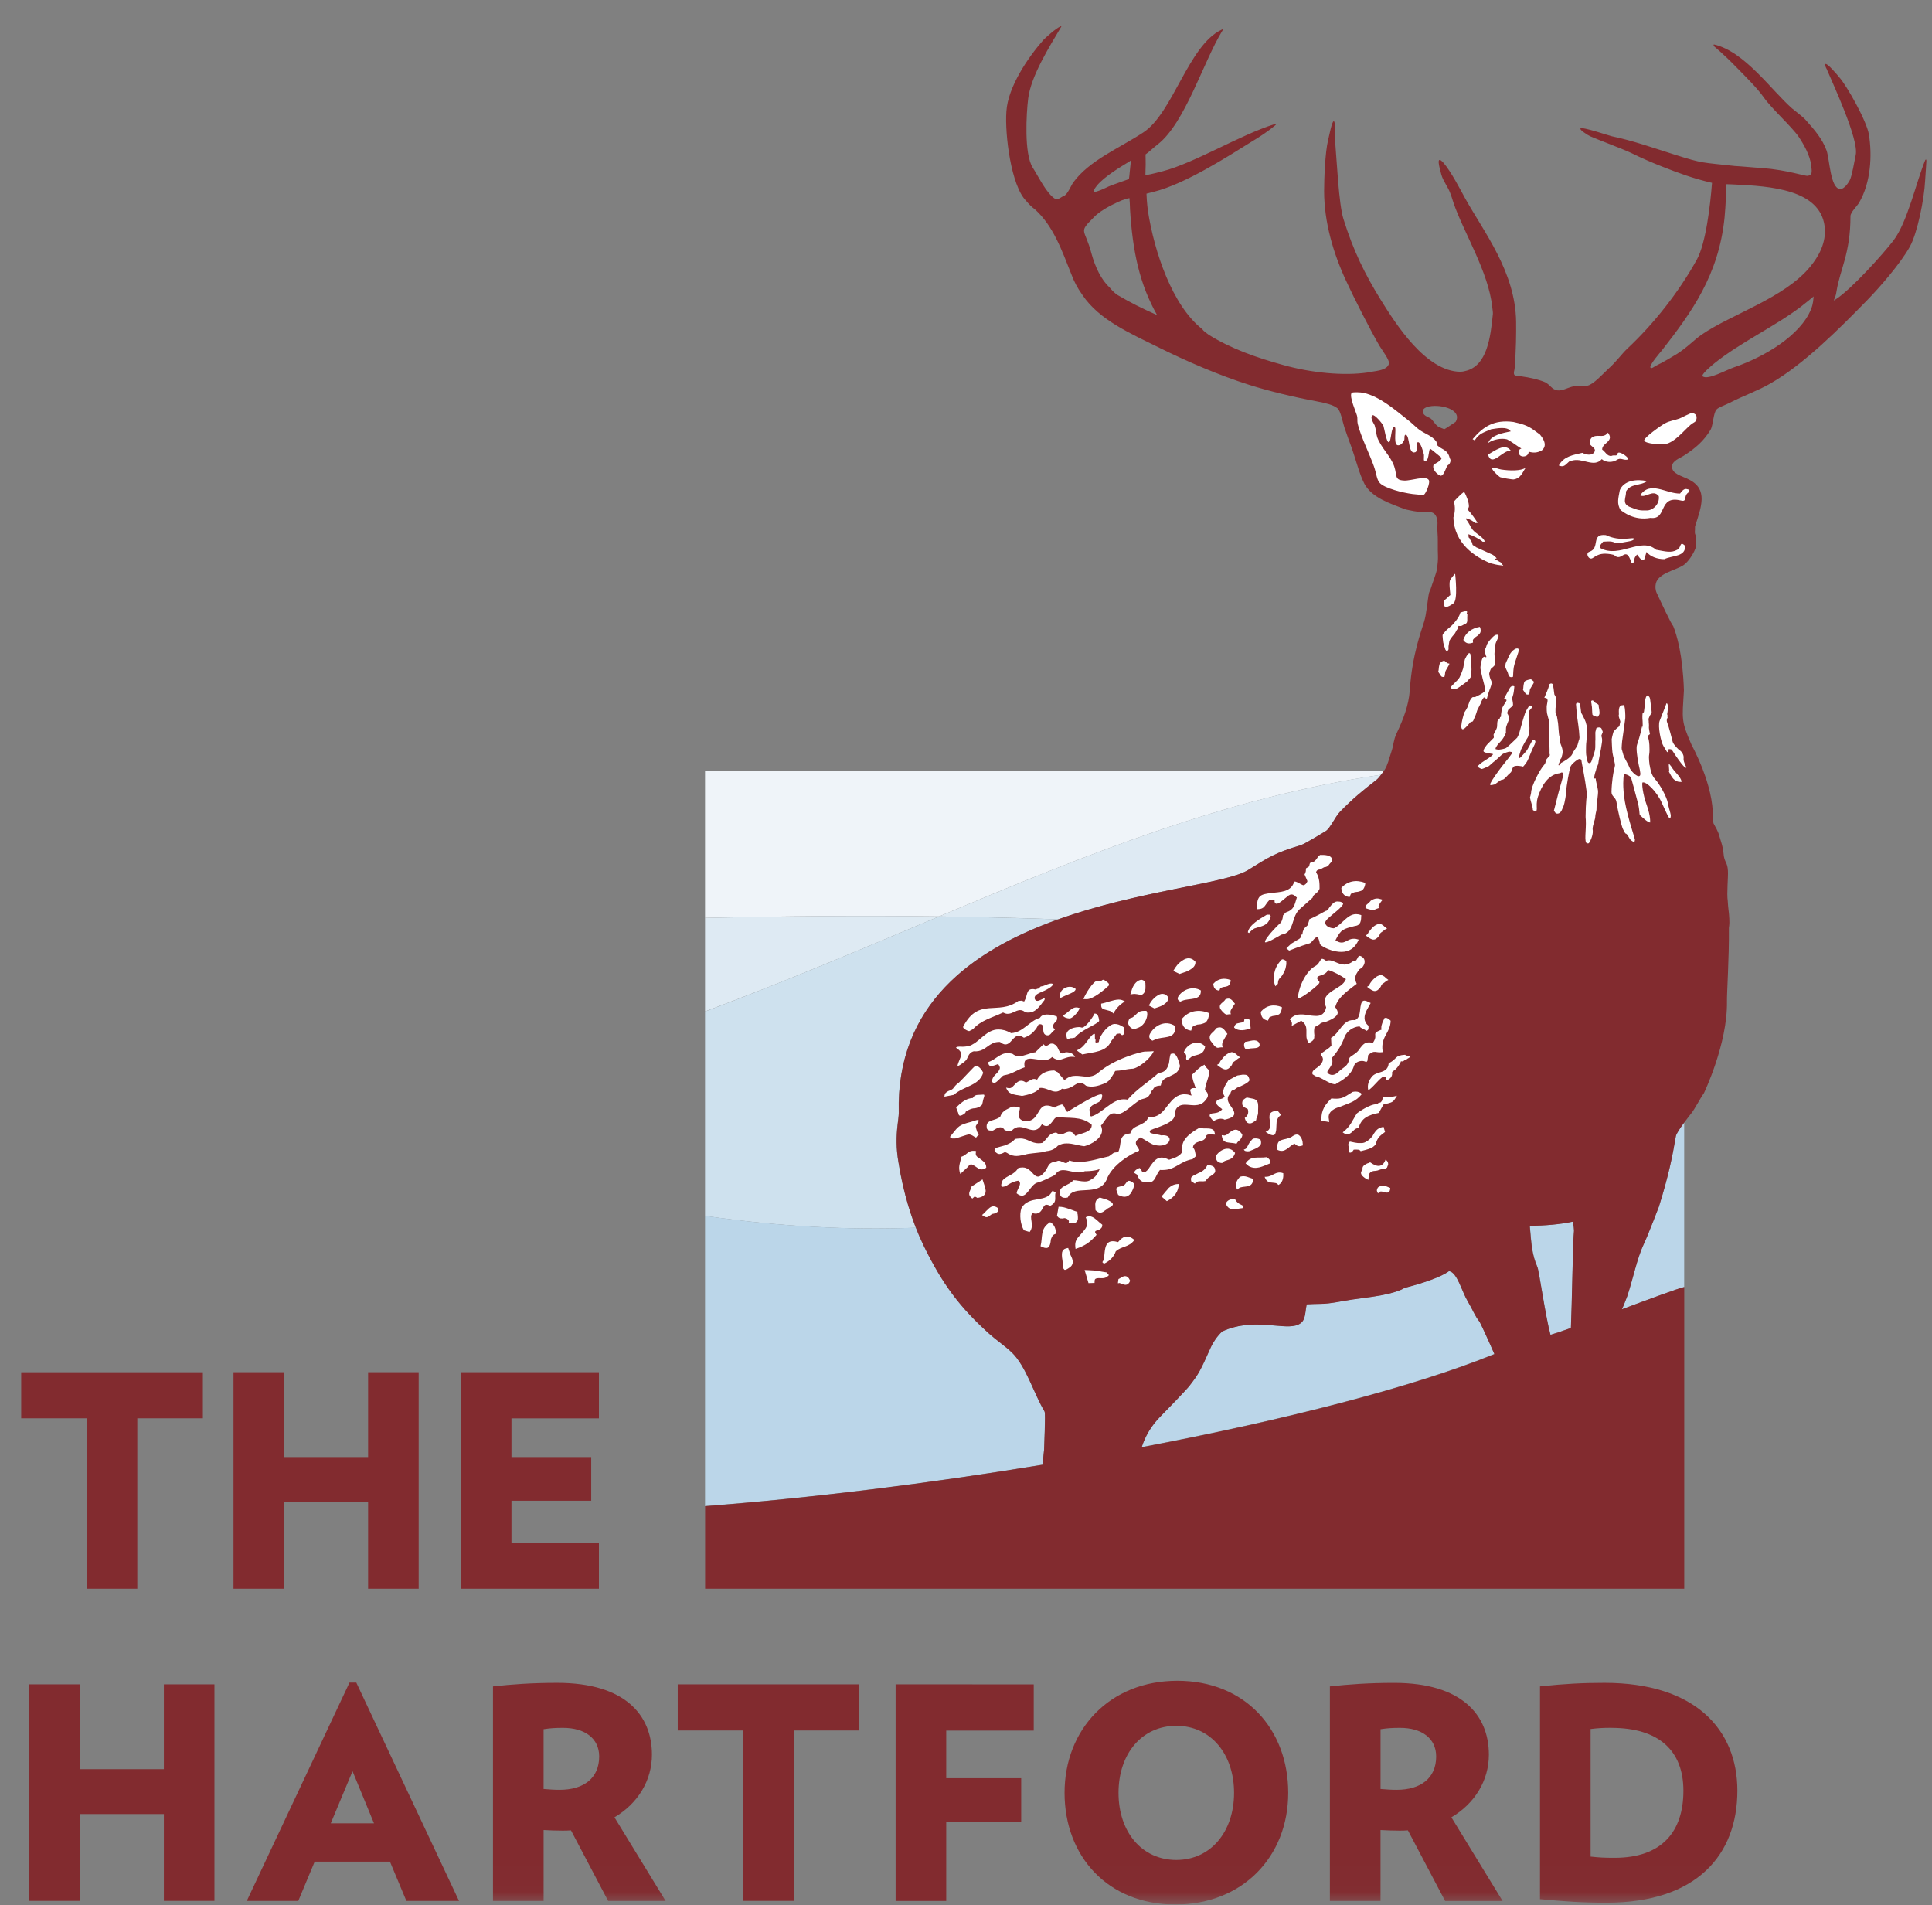 <svg width="72" height="71" viewBox="0 0 72 71" fill="none" xmlns="http://www.w3.org/2000/svg">
<rect x="0" y="0" width="72" height="71" fill="#808080" stroke="none"/>
<g clip-path="url(#clip0_463_6733)">
<path d="M0.79 51.139V52.856H3.233V59.208H5.117V52.856H7.561V51.139M13.718 59.207V55.972H10.59V59.207H8.702V51.138H10.59V54.3H13.718V51.138H15.603V59.207M17.174 59.207V51.138H22.32V52.858H19.061V54.3H22.033V55.927H19.061V57.502H22.32V59.207M13.138 66.006L13.937 67.948H12.327L13.138 66.006ZM13.025 62.703L9.197 70.841H11.116L11.727 69.378H14.533L15.145 70.841H17.106L13.278 62.703H13.022H13.025Z" fill="#822B2F"/>
<mask id="mask0_463_6733" style="mask-type:luminance" maskUnits="userSpaceOnUse" x="0" y="0" width="72" height="71">
<path d="M71.79 0.975H0.79V70.975H71.79V0.975Z" fill="white"/>
</mask>
<g mask="url(#mask0_463_6733)">
<path d="M20.988 64.391C20.701 64.391 20.522 64.4 20.258 64.441V66.669C20.502 66.687 20.636 66.7 20.856 66.7C21.753 66.7 22.33 66.267 22.33 65.457C22.33 64.785 21.799 64.391 20.987 64.391M22.664 70.842L21.279 68.211C21.167 68.221 21.067 68.221 20.956 68.221C20.68 68.221 20.524 68.211 20.259 68.199V70.842H18.372V62.846C19.06 62.77 19.812 62.713 20.766 62.713C23.299 62.713 24.296 63.918 24.296 65.39C24.296 66.349 23.775 67.208 22.899 67.725L24.806 70.843H22.663L22.664 70.842Z" fill="#822B2F"/>
</g>
<path d="M33.377 62.769V70.843H35.263V67.911H38.057V66.267H35.263V64.492H38.524V62.77" fill="#822B2F"/>
<mask id="mask1_463_6733" style="mask-type:luminance" maskUnits="userSpaceOnUse" x="0" y="0" width="72" height="71">
<path d="M71.79 0.975H0.79V70.975H71.79V0.975Z" fill="white"/>
</mask>
<g mask="url(#mask1_463_6733)">
<path d="M60.054 64.389C59.731 64.389 59.564 64.4 59.277 64.434V69.189C59.622 69.225 59.765 69.234 60.174 69.234C61.95 69.234 62.736 68.24 62.736 66.734C62.736 65.228 61.805 64.391 60.056 64.391M59.873 70.907C58.92 70.907 58.386 70.864 57.391 70.776V62.845C58.331 62.746 58.987 62.713 59.799 62.713C63.172 62.713 64.747 64.454 64.747 66.733C64.746 69.112 63.248 70.907 59.874 70.907" fill="#822B2F"/>
</g>
<path d="M25.257 62.769V64.489H27.698V70.839H29.584V64.489H32.026V62.769M6.107 62.769V65.931H2.981V62.769H1.092V70.839H2.981V67.603H6.107V70.839H7.992V62.769" fill="#822B2F"/>
<mask id="mask2_463_6733" style="mask-type:luminance" maskUnits="userSpaceOnUse" x="0" y="0" width="72" height="71">
<path d="M71.79 0.975H0.79V70.975H71.79V0.975Z" fill="white"/>
</mask>
<g mask="url(#mask2_463_6733)">
<path d="M52.18 64.391C51.895 64.391 51.715 64.401 51.449 64.441V66.669C51.693 66.687 51.826 66.7 52.049 66.7C52.945 66.7 53.522 66.267 53.522 65.458C53.522 64.785 52.991 64.391 52.178 64.391M53.855 70.842L52.469 68.211C52.357 68.221 52.256 68.221 52.147 68.221C51.869 68.221 51.714 68.211 51.448 68.199V70.842H49.561V62.846C50.248 62.77 51.003 62.714 51.957 62.714C54.487 62.714 55.486 63.919 55.486 65.39C55.486 66.349 54.964 67.208 54.089 67.725L55.998 70.844H53.856L53.855 70.842ZM43.838 64.315C42.551 64.315 41.684 65.358 41.684 66.813C41.684 68.268 42.551 69.314 43.838 69.314C45.124 69.314 45.99 68.257 45.99 66.813C45.99 65.369 45.124 64.315 43.837 64.315M43.802 70.975C41.283 70.975 39.673 69.179 39.673 66.812C39.673 64.445 41.359 62.636 43.877 62.636C46.394 62.636 48.008 64.432 48.008 66.812C48.008 69.191 46.307 70.975 43.802 70.975Z" fill="#822B2F"/>
</g>
<mask id="mask3_463_6733" style="mask-type:luminance" maskUnits="userSpaceOnUse" x="0" y="0" width="72" height="71">
<path d="M71.79 0.975H0.79V70.975H71.79V0.975Z" fill="white"/>
</mask>
<g mask="url(#mask3_463_6733)">
<path d="M26.275 28.736V34.206C29.202 34.14 32.116 34.116 34.997 34.152C40.519 31.828 45.696 29.724 51.467 28.873C51.505 28.823 51.539 28.776 51.566 28.739H26.275V28.736Z" fill="#EFF4F9"/>
</g>
<mask id="mask4_463_6733" style="mask-type:luminance" maskUnits="userSpaceOnUse" x="0" y="0" width="72" height="71">
<path d="M71.79 0.975H0.79V70.975H71.79V0.975Z" fill="white"/>
</mask>
<g mask="url(#mask4_463_6733)">
<path d="M46.508 32.423C47.281 31.944 47.507 31.784 48.477 31.494C48.632 31.448 49.281 31.039 49.396 30.977C49.565 30.884 49.76 30.425 49.943 30.244C50.404 29.772 50.752 29.482 51.303 29.056C51.35 29.018 51.411 28.944 51.466 28.871C45.696 29.722 40.519 31.827 34.996 34.152C36.488 34.17 37.968 34.209 39.438 34.26C42.467 33.179 45.685 32.931 46.507 32.423" fill="#DEEAF3"/>
</g>
<mask id="mask5_463_6733" style="mask-type:luminance" maskUnits="userSpaceOnUse" x="0" y="0" width="72" height="71">
<path d="M71.79 0.975H0.79V70.975H71.79V0.975Z" fill="white"/>
</mask>
<g mask="url(#mask5_463_6733)">
<path d="M26.275 37.693C29.35 36.547 32.217 35.322 34.997 34.152C32.117 34.116 29.202 34.14 26.275 34.206V37.693Z" fill="#DEEAF3"/>
</g>
<mask id="mask6_463_6733" style="mask-type:luminance" maskUnits="userSpaceOnUse" x="0" y="0" width="72" height="71">
<path d="M71.79 0.975H0.79V70.975H71.79V0.975Z" fill="white"/>
</mask>
<g mask="url(#mask6_463_6733)">
<path d="M33.493 41.477C33.385 37.377 36.313 35.375 39.438 34.26C37.967 34.21 36.489 34.172 34.996 34.152C32.217 35.321 29.35 36.545 26.275 37.695V45.312C29.04 45.712 31.66 45.849 34.13 45.753C33.844 45.02 33.62 44.195 33.48 43.313C33.388 42.778 33.4 42.344 33.444 41.949C33.469 41.753 33.493 41.567 33.493 41.475" fill="#CEE1EE"/>
</g>
<mask id="mask7_463_6733" style="mask-type:luminance" maskUnits="userSpaceOnUse" x="0" y="0" width="72" height="71">
<path d="M71.79 0.975H0.79V70.975H71.79V0.975Z" fill="white"/>
</mask>
<g mask="url(#mask7_463_6733)">
<path d="M37.71 50.405C37.444 50.148 37.133 49.945 36.863 49.703C35.796 48.742 35.126 47.878 34.404 46.387C34.308 46.185 34.217 45.973 34.13 45.75C31.66 45.847 29.041 45.709 26.275 45.309V56.125C30.247 55.823 34.624 55.28 38.854 54.582C38.883 54.308 38.9 54.074 38.908 54.035C38.908 54.021 38.969 52.645 38.926 52.599C38.52 51.919 38.241 50.92 37.712 50.402M62.453 42.34C62.325 43.09 62.177 43.832 61.82 44.971C61.82 44.972 61.414 46.032 61.252 46.372C61.004 46.898 60.864 47.631 60.639 48.312C60.63 48.341 60.58 48.471 60.508 48.648C60.503 48.659 60.46 48.754 60.441 48.793C61.496 48.4 62.511 48.023 62.765 47.962V41.833C62.619 42.029 62.467 42.256 62.454 42.34M54.693 48.486C54.47 48.116 54.304 47.407 53.997 47.367C53.703 47.591 53.014 47.82 52.34 47.993C52.34 47.993 52.087 48.188 51.136 48.324L50.382 48.428C50.017 48.478 49.601 48.585 49.213 48.588C49.028 48.59 48.858 48.598 48.696 48.606C48.615 48.978 48.683 49.289 48.28 49.397C47.734 49.54 46.64 49.102 45.542 49.62C45.35 49.804 45.205 50.024 45.116 50.221C44.721 51.111 44.664 51.206 44.326 51.643C44.225 51.777 43.361 52.67 43.26 52.769C42.872 53.156 42.668 53.553 42.547 53.927C47.882 52.913 52.672 51.687 55.69 50.456C55.42 49.833 55.159 49.276 55.137 49.251C54.936 48.994 54.912 48.856 54.693 48.483M57.013 45.682C57.075 46.343 57.082 46.726 57.298 47.22C57.362 47.367 57.596 49.062 57.783 49.742C57.959 49.692 58.197 49.613 58.546 49.489C58.582 48.692 58.618 46.346 58.644 46.083C58.648 46.042 58.658 45.912 58.66 45.87C58.664 45.829 58.646 45.684 58.623 45.523C58.124 45.631 57.563 45.674 57.011 45.685" fill="#BBD6E9"/>
</g>
<path d="M67.477 9.92C66.519 11.108 64.502 11.715 63.409 12.476C63.127 12.671 62.899 12.931 62.497 13.189C62.375 13.262 61.973 13.511 61.704 13.634C61.675 13.646 61.542 13.759 61.509 13.704C61.444 13.618 61.882 13.123 61.927 13.067C63.038 11.643 64.053 10.254 64.27 8.103C64.312 7.614 64.338 7.213 64.312 6.865C64.405 6.865 64.523 6.87 64.641 6.876C66.002 6.938 67.812 7.069 67.997 8.418C68.081 9.055 67.753 9.577 67.476 9.921M67.491 11.527C67.1 12.498 65.755 13.301 64.641 13.682C64.327 13.786 63.659 14.171 63.454 14.027C63.373 13.967 63.8 13.612 63.899 13.533C64.868 12.756 66.134 12.171 67.101 11.44C67.336 11.253 67.542 11.093 67.588 11.046C67.578 11.144 67.578 11.318 67.49 11.528M58.643 46.084C58.617 46.348 58.578 48.693 58.542 49.49C58.194 49.615 57.958 49.691 57.781 49.745C57.594 49.065 57.356 47.368 57.294 47.223C57.079 46.73 57.069 46.344 57.008 45.684C57.562 45.674 58.122 45.633 58.621 45.525C58.643 45.687 58.66 45.83 58.658 45.87L58.642 46.083M42.549 53.931C42.671 53.557 42.874 53.159 43.261 52.773C43.364 52.672 44.228 51.781 44.327 51.647C44.664 51.211 44.722 51.115 45.118 50.224C45.204 50.028 45.352 49.808 45.543 49.623C46.641 49.105 47.735 49.541 48.281 49.399C48.686 49.291 48.618 48.982 48.697 48.609C48.861 48.599 49.031 48.592 49.214 48.591C49.604 48.588 50.02 48.482 50.385 48.431L51.139 48.327C52.088 48.192 52.343 47.997 52.343 47.997C53.019 47.824 53.705 47.593 54.002 47.371C54.306 47.41 54.473 48.12 54.695 48.49C54.915 48.862 54.939 49 55.14 49.26C55.16 49.285 55.422 49.841 55.693 50.465C52.673 51.696 47.885 52.921 42.55 53.935M53.318 15.597C53.25 15.54 52.969 15.493 53.041 15.27C53.066 15.201 53.222 15.148 53.268 15.145C53.735 15.057 54.503 15.279 54.248 15.72C54.248 15.72 53.845 15.994 53.823 15.995C53.823 15.995 53.636 15.922 53.598 15.898C53.487 15.825 53.392 15.65 53.319 15.596M41.62 10.979C41.519 10.897 41.426 10.808 41.347 10.707C41.044 10.435 40.809 9.94 40.677 9.451C40.429 8.499 40.168 8.691 40.756 8.106C40.899 7.951 41.13 7.799 41.395 7.658C41.56 7.575 41.79 7.46 41.944 7.42C41.99 7.406 42.011 7.397 42.09 7.383C42.098 7.484 42.111 7.632 42.113 7.806C42.21 9.373 42.467 10.586 43.121 11.742C42.536 11.481 42.155 11.292 41.621 10.979M40.875 6.921C41.157 6.572 41.806 6.193 42.061 6.036C42.093 6.018 42.126 5.993 42.147 5.976C42.111 6.272 42.093 6.547 42.072 6.673C41.928 6.727 41.682 6.809 41.428 6.903C41.275 6.957 41.076 7.079 40.85 7.141C40.678 7.184 40.802 7.013 40.877 6.919M68.07 2.558C68.317 3.147 69.274 5.187 69.159 5.768C69.113 5.994 69.014 6.579 68.933 6.721C68.904 6.776 68.741 7.06 68.569 7.043C68.213 7.014 68.185 5.945 68.073 5.613C67.918 5.182 67.635 4.852 67.283 4.459C67.175 4.339 66.914 4.147 66.789 4.043C66.002 3.35 65.019 1.922 63.883 1.659C63.878 1.657 63.87 1.653 63.861 1.67C63.857 1.681 63.868 1.712 63.889 1.734C63.932 1.776 64.198 1.978 64.742 2.537C65.054 2.858 65.477 3.27 65.729 3.627C66.028 4.053 66.774 4.719 67.033 5.099C67.209 5.361 67.459 5.787 67.502 6.182C67.531 6.439 67.531 6.518 67.38 6.551C67.284 6.58 66.641 6.336 65.655 6.261C65.567 6.261 64.739 6.186 64.65 6.186C63.404 6.047 63.48 6.101 62.421 5.766C61.712 5.544 60.849 5.237 60.077 5.08C59.984 5.063 58.962 4.711 58.901 4.787C58.852 4.838 59.195 5.049 59.267 5.08C59.569 5.214 60.438 5.536 60.774 5.693C61.198 5.902 61.578 6.065 61.956 6.213C62.543 6.443 63.099 6.652 63.802 6.814C63.737 7.658 63.572 9.07 63.235 9.677C62.562 10.892 61.629 12.072 60.645 12.993C60.437 13.189 60.236 13.478 59.952 13.732C59.709 13.956 59.392 14.319 59.16 14.373C59.015 14.403 58.815 14.361 58.647 14.395C58.414 14.445 58.231 14.573 58.029 14.546C57.831 14.51 57.763 14.336 57.587 14.247C57.355 14.144 56.981 14.063 56.694 14.025C56.477 14 56.39 14.025 56.426 13.829C56.426 13.82 56.44 13.809 56.45 13.684C56.498 13.041 56.507 12.44 56.501 11.985C56.472 10.127 55.302 8.65 54.603 7.394C54.434 7.086 54.074 6.387 53.792 6.065C53.48 5.718 53.667 6.319 53.716 6.512C53.777 6.735 53.971 6.986 54.036 7.174C54.085 7.281 54.125 7.437 54.162 7.542C54.531 8.639 55.472 10.119 55.612 11.444C55.621 11.527 55.639 11.633 55.636 11.692C55.55 12.559 55.422 13.65 54.602 13.827C54.552 13.841 54.48 13.855 54.43 13.855C53.138 13.847 52.019 12.081 51.445 11.154C50.868 10.217 50.44 9.36 50.064 8.153C49.892 7.597 49.817 5.971 49.765 5.384C49.754 5.287 49.744 4.679 49.741 4.597C49.738 4.564 49.727 4.519 49.704 4.519C49.634 4.519 49.533 5.07 49.497 5.212C49.379 5.681 49.346 6.702 49.346 7.12C49.346 8.282 49.691 9.444 50.164 10.463C50.447 11.078 51.068 12.307 51.414 12.896C51.519 13.069 51.779 13.406 51.763 13.536C51.725 13.833 51.154 13.827 50.974 13.881C50.078 14.012 48.886 13.898 47.836 13.607C46.826 13.328 45.884 12.999 45.05 12.479C44.96 12.41 44.861 12.351 44.802 12.264C43.688 11.39 43.017 9.389 42.78 7.862C42.744 7.603 42.725 7.265 42.726 7.217C42.83 7.191 42.916 7.167 43.006 7.145C44.183 6.85 45.765 5.826 46.648 5.277C46.952 5.095 47.246 4.901 47.519 4.675C47.552 4.646 47.562 4.632 47.553 4.621C47.548 4.614 47.524 4.617 47.491 4.629C46.216 5.027 44.513 6.077 43.324 6.383C43.238 6.406 42.906 6.494 42.686 6.53C42.686 6.416 42.696 6.186 42.696 6.137C42.698 5.998 42.691 5.871 42.691 5.754C42.826 5.661 42.965 5.52 43.153 5.374C44.172 4.573 44.853 2.279 45.552 1.147C45.559 1.138 45.582 1.1 45.574 1.093C45.564 1.084 45.546 1.098 45.52 1.11C44.291 1.686 43.711 4.211 42.612 4.932C41.72 5.522 40.597 5.972 39.994 6.803C39.924 6.898 39.775 7.264 39.65 7.297C39.601 7.307 39.422 7.467 39.328 7.415C39.001 7.218 38.709 6.591 38.484 6.242C38.161 5.726 38.248 4.231 38.316 3.677C38.42 2.821 39.127 1.712 39.542 1.008C39.551 0.994 39.556 0.984 39.551 0.979C39.546 0.972 39.533 0.98 39.518 0.986C39.353 1.052 38.951 1.415 38.883 1.489C38.306 2.145 37.562 3.242 37.505 4.152C37.443 5.012 37.68 6.92 38.24 7.484C38.341 7.604 38.441 7.709 38.566 7.8C39.252 8.414 39.571 9.327 39.922 10.211C40.032 10.504 40.152 10.732 40.343 10.998C40.97 11.934 42.159 12.441 43.225 12.97C44.234 13.468 45.423 13.985 46.557 14.343C47.272 14.57 48.218 14.8 49.074 14.957C49.397 15.021 49.684 15.082 49.847 15.217C49.962 15.314 50.035 15.72 50.1 15.921C50.183 16.176 50.279 16.429 50.35 16.624C50.538 17.147 50.653 17.652 50.85 18.033C51.128 18.542 51.783 18.761 52.386 18.985C52.465 18.997 52.837 19.109 53.27 19.086C53.55 19.076 53.584 19.408 53.569 19.563C53.556 19.787 53.587 19.937 53.583 20.16C53.572 20.734 53.622 20.736 53.547 21.229C53.533 21.342 53.398 21.689 53.308 21.972C53.289 22.015 53.263 22.061 53.254 22.101C53.197 22.377 53.163 22.891 53.071 23.173C52.988 23.466 52.628 24.364 52.538 25.731C52.5 26.283 52.296 26.807 52.045 27.336C51.928 27.585 51.948 27.722 51.857 28.002C51.763 28.295 51.706 28.52 51.609 28.675C51.57 28.736 51.405 28.974 51.304 29.056C50.755 29.482 50.407 29.772 49.944 30.245C49.761 30.427 49.569 30.884 49.397 30.977C49.282 31.041 48.633 31.45 48.478 31.495C47.509 31.785 47.283 31.945 46.51 32.424C44.842 33.456 33.281 33.405 33.496 41.477C33.496 41.568 33.472 41.756 33.449 41.949C33.404 42.346 33.392 42.779 33.485 43.313C33.666 44.46 33.986 45.513 34.408 46.39C35.127 47.881 35.8 48.744 36.866 49.706C37.136 49.948 37.446 50.15 37.713 50.408C38.243 50.926 38.523 51.925 38.928 52.605C38.971 52.65 38.91 54.025 38.91 54.04C38.901 54.078 38.883 54.314 38.854 54.587C34.624 55.284 30.25 55.828 26.278 56.131V59.208H62.767V47.962C62.514 48.022 61.496 48.399 60.443 48.793L60.508 48.649C60.58 48.471 60.63 48.339 60.641 48.31C60.867 47.631 61.007 46.898 61.255 46.372C61.419 46.031 61.822 44.971 61.822 44.969C62.18 43.831 62.329 43.089 62.456 42.34C62.478 42.176 63.025 41.497 63.025 41.497C63.189 41.285 63.318 41 63.499 40.74C63.499 40.74 64.383 38.908 64.359 37.325C64.351 37.033 64.442 35.722 64.431 34.582C64.439 34.517 64.449 34.459 64.449 34.384C64.449 34.167 64.427 33.97 64.402 33.768C64.402 33.75 64.402 33.731 64.398 33.714C64.392 33.671 64.394 33.623 64.389 33.58C64.344 33.287 64.409 32.711 64.395 32.45C64.376 32.107 64.255 32.146 64.23 31.792C64.212 31.55 64.135 31.365 64.071 31.141C64.028 30.977 63.935 30.826 63.856 30.68C63.842 30.584 63.832 30.511 63.832 30.484C63.875 29.258 63.057 27.798 63.035 27.747C62.647 26.855 62.69 26.821 62.755 25.726C62.711 24.388 62.489 23.662 62.353 23.324C62.297 23.292 61.882 22.401 61.746 22.11C61.689 21.99 61.681 21.86 61.71 21.74C61.801 21.358 62.467 21.247 62.736 21.063C62.907 20.951 63.102 20.656 63.182 20.444C63.189 20.422 63.193 20.403 63.193 20.377V19.969C63.193 19.937 63.171 19.912 63.167 19.883C63.154 19.821 63.174 19.729 63.168 19.658C63.168 19.637 63.168 19.618 63.175 19.599C63.408 18.877 63.652 18.239 62.962 17.88C62.677 17.728 62.296 17.663 62.313 17.378C62.322 17.163 62.6 17.082 62.763 16.973C63.2 16.69 63.498 16.426 63.745 16.021C63.849 15.845 63.849 15.376 63.975 15.255C64.062 15.167 64.305 15.093 64.467 15.007C64.991 14.739 65.504 14.564 65.973 14.294C67.237 13.576 68.601 12.194 69.573 11.199C70.052 10.709 70.822 9.826 71.177 9.189C71.46 8.673 71.711 7.415 71.744 6.732C71.754 6.569 71.793 6.027 71.791 6.003C71.791 5.974 71.789 5.946 71.778 5.946C71.765 5.943 71.75 5.956 71.746 5.971C71.41 6.789 71.088 8.275 70.562 8.966C70.171 9.473 68.996 10.78 68.417 11.152L68.338 11.201C68.356 11.156 68.382 11.094 68.395 11.054C68.421 10.988 68.434 10.916 68.442 10.854C68.576 10.03 68.962 9.446 68.962 8.052C68.962 7.916 69.214 7.672 69.279 7.561C69.724 6.808 69.774 5.783 69.649 5.012C69.566 4.503 68.822 3.189 68.543 2.877C68.519 2.847 68.088 2.324 68.026 2.388C67.998 2.412 68.045 2.517 68.068 2.559" fill="#822B2F"/>
<mask id="mask8_463_6733" style="mask-type:luminance" maskUnits="userSpaceOnUse" x="0" y="0" width="72" height="71">
<path d="M71.79 0.975H0.79V70.975H71.79V0.975Z" fill="white"/>
</mask>
<g mask="url(#mask8_463_6733)">
<path d="M54.165 22.486C54.344 22.358 54.23 21.413 54.23 21.387C54.23 21.364 54.103 21.518 54.047 21.604C53.991 21.692 54.043 22.076 54.043 22.087C54.043 22.101 54.047 22.141 54.049 22.159C54.056 22.171 54.043 22.188 54.027 22.192C54.013 22.196 53.953 22.274 53.83 22.369C53.828 22.369 53.683 22.839 54.164 22.485M62.8 20.339C62.581 20.136 62.667 20.414 62.507 20.487C62.277 20.616 62.075 20.551 61.717 20.487C61.153 19.994 60.367 20.816 59.648 20.429C59.583 20.332 59.689 20.258 59.744 20.186C60.383 20.133 59.952 20.328 60.623 20.189C60.623 20.189 60.916 20.154 60.891 20.075C60.867 20.001 60.386 20.202 59.845 19.941C59.271 19.878 59.648 20.428 59.233 20.562C59.073 20.611 59.203 20.872 59.338 20.805C59.471 20.738 59.612 20.548 60.15 20.68C60.436 20.982 60.575 20.307 60.785 20.931C60.828 21.059 60.91 20.918 60.91 20.918C60.893 20.783 60.95 20.736 61.008 20.665C61.078 20.741 61.129 20.875 61.265 20.88L61.362 20.569C61.505 20.747 61.767 20.839 62.026 20.838C62.33 20.689 62.827 20.759 62.798 20.336M59.693 17.106C59.83 17.244 60.103 17.239 60.247 17.142C60.401 17.038 60.475 17.154 60.638 17.13C60.803 17.102 60.315 16.756 60.282 16.901C60.26 17.026 60.171 16.937 60.055 16.989C59.894 17.013 59.822 16.824 59.709 16.755C59.705 16.665 59.758 16.605 59.82 16.545L59.884 16.49C60.017 16.368 60.035 16.277 59.924 16.125C59.802 16.277 59.7 16.242 59.533 16.242C59.332 16.249 59.245 16.328 59.241 16.537C59.302 16.645 59.479 16.696 59.429 16.823C59.343 17.009 59.08 16.94 58.971 16.874C58.632 16.954 58.276 17.002 58.092 17.346C58.216 17.395 58.283 17.382 58.377 17.291L58.459 17.216C58.488 17.188 58.514 17.174 58.55 17.174C58.966 17.027 59.391 17.453 59.697 17.107M55.945 17.496C55.81 17.474 55.75 17.424 55.632 17.428C55.499 17.433 55.864 17.765 55.907 17.782C56.002 17.816 56.349 17.867 56.399 17.867C56.688 17.831 56.747 17.574 56.86 17.428C56.682 17.556 56.256 17.543 55.945 17.496ZM56.303 16.794C56.081 16.486 55.693 16.814 55.452 16.939C55.599 17.432 55.981 16.772 56.303 16.794ZM60.364 18.275C60.319 18.54 60.236 18.767 60.4 19.014C60.487 19.072 60.895 19.415 61.51 19.299C62.151 19.382 61.776 18.442 62.644 18.652C62.895 18.714 62.722 18.485 62.924 18.351C62.924 18.351 63.01 18.265 62.917 18.239C62.823 18.213 62.752 18.192 62.611 18.392C62.087 18.402 61.505 17.899 61.123 18.459C61.327 18.576 61.602 18.213 61.819 18.489C61.857 18.779 61.611 19.014 61.383 19.022C61.103 19.028 61.042 19.014 60.774 18.906C60.405 18.781 60.619 18.526 60.593 18.322C60.763 18.004 61.137 18.115 61.381 17.928C61.013 17.847 60.515 17.891 60.362 18.275M55.693 20.835C55.717 20.824 55.747 20.817 55.778 20.808C55.74 20.758 55.671 20.697 55.618 20.669L55.001 20.39C55.001 20.39 54.996 20.385 54.996 20.378C54.954 20.36 54.917 20.334 54.879 20.305C54.872 20.267 54.86 20.229 54.843 20.189C54.827 20.157 54.803 20.133 54.782 20.102L54.773 20.06C54.766 20.059 54.759 20.059 54.755 20.056C54.745 20.045 54.741 20.031 54.73 20.02L54.724 19.908C54.872 19.952 55.143 20.086 55.256 20.189L55.34 20.184C55.256 19.991 55.007 19.897 54.878 19.737C54.788 19.622 54.745 19.48 54.645 19.369L54.638 19.315C54.768 19.34 54.89 19.42 54.983 19.492L55.065 19.485C55.012 19.391 54.825 19.122 54.692 18.985C54.709 18.949 54.735 18.919 54.741 18.883C54.755 18.745 54.645 18.453 54.563 18.329C54.461 18.398 54.294 18.565 54.179 18.695L54.186 18.709C54.235 18.887 54.228 19.096 54.165 19.281C54.19 20.247 54.964 20.756 55.556 20.994C55.668 21.022 55.783 21.052 55.895 21.063C55.938 21.063 55.981 21.074 56.025 21.085C55.993 21.043 55.961 21.007 55.932 20.961C55.85 20.925 55.797 20.871 55.693 20.834" fill="white"/>
</g>
<mask id="mask9_463_6733" style="mask-type:luminance" maskUnits="userSpaceOnUse" x="0" y="0" width="72" height="71">
<path d="M71.79 0.975H0.79V70.975H71.79V0.975Z" fill="white"/>
</mask>
<g mask="url(#mask9_463_6733)">
<path d="M57.395 16.198L57.147 16.016C56.914 15.851 56.719 15.796 56.399 15.724C55.693 15.632 55.285 15.884 54.879 16.365L54.958 16.412C55.123 16.147 55.294 16.118 55.57 15.996C55.729 15.976 56.174 15.868 56.3 16.075C56.027 16.134 55.574 16.199 55.459 16.509C55.624 16.382 55.952 16.314 56.163 16.373C56.295 16.439 56.44 16.545 56.587 16.646C56.62 16.673 56.661 16.689 56.698 16.713C56.675 16.723 56.637 16.738 56.629 16.752C56.482 17.08 56.978 17.084 56.967 16.831C57.121 16.878 57.282 16.887 57.463 16.781C57.691 16.586 57.492 16.325 57.395 16.201M53.568 16.599C53.543 16.574 53.547 16.483 53.522 16.445C53.357 16.242 53.146 16.181 52.944 16.049C52.784 15.947 52.639 15.777 52.461 15.645C51.983 15.271 51.445 14.79 50.827 14.642C50.703 14.616 50.408 14.604 50.372 14.642C50.27 14.769 50.545 15.379 50.573 15.495C50.599 15.59 50.573 15.69 50.599 15.799C50.708 16.253 51.054 16.953 51.203 17.381C51.305 17.67 51.3 17.871 51.427 18.004C51.614 18.195 52.248 18.358 52.639 18.41C52.736 18.419 53.023 18.456 53.067 18.434C53.128 18.407 53.317 17.986 53.243 17.882C53.124 17.714 52.587 17.921 52.332 17.907C51.954 17.893 52.076 17.725 51.959 17.382C51.825 16.992 51.488 16.715 51.327 16.302C51.288 16.187 51.284 16.023 51.23 15.851C51.214 15.806 51.033 15.556 51.15 15.477C51.216 15.427 51.503 15.76 51.557 15.871C51.582 15.926 51.667 16.494 51.758 16.48C51.857 16.461 51.835 15.843 51.983 15.925C52.044 15.958 51.934 16.485 52.055 16.578C52.129 16.632 52.266 16.552 52.313 16.425C52.373 16.385 52.303 16.215 52.385 16.201C52.553 16.223 52.464 16.954 52.743 16.852C52.862 16.809 52.74 16.505 52.84 16.479C52.938 16.448 53.063 16.908 53.067 16.954C53.071 16.986 53.059 17.15 53.067 17.154C53.26 17.285 53.232 16.758 53.297 16.723C53.317 16.716 53.727 17.07 53.723 17.055C53.737 17.179 53.432 17.291 53.423 17.327C53.355 17.533 53.644 17.737 53.699 17.728C53.831 17.714 53.892 17.36 53.972 17.327C54.032 17.298 54.094 17.149 54.028 17.077C53.955 16.751 53.742 16.766 53.569 16.6M42.134 44.019C41.972 43.948 41.986 44.149 41.836 44.196L41.742 44.215C41.565 44.262 41.573 44.281 41.67 44.529C42.004 44.704 42.162 44.534 42.269 44.184C42.269 44.184 42.295 44.081 42.133 44.017M40.986 44.627C40.817 44.705 40.807 44.833 40.821 44.99L40.828 45.103C40.932 45.196 41.006 45.218 41.111 45.159L41.168 45.117L41.224 45.081C41.307 45.014 41.218 45.07 41.383 44.978C41.548 44.885 41.469 44.81 41.286 44.723C41.2 44.681 41.088 44.663 40.986 44.625M43.553 44.272L43.489 44.349L43.422 44.423C43.386 44.471 43.339 44.53 43.284 44.587L43.485 44.762C43.77 44.617 43.916 44.41 43.93 44.121L43.903 44.124C43.74 44.129 43.641 44.196 43.551 44.273M47.211 43.122C46.892 43.173 46.618 43.047 46.42 43.355L46.536 43.456C46.82 43.614 47.071 43.452 47.319 43.36C47.355 43.244 47.319 43.206 47.211 43.123M46.084 44.037C46.026 44.147 46.049 44.215 46.108 44.332L46.167 44.283C46.325 44.16 46.684 44.325 46.705 43.934C46.533 43.885 46.41 43.791 46.21 43.853C46.16 43.911 46.113 43.968 46.084 44.039M46.024 44.678C45.836 44.664 45.627 44.78 45.717 44.925C45.852 45.153 46.095 45.036 46.304 45.023L46.336 44.94C46.27 44.9 46.245 44.895 46.178 44.857C46.096 44.797 46.063 44.765 46.024 44.679M45 43.411C44.918 43.574 44.831 43.648 44.663 43.715L44.559 43.769C44.429 43.832 44.38 43.854 44.384 43.95C44.384 43.972 44.387 43.99 44.393 44.02L44.466 44.066L44.529 44.108C44.565 44.063 44.612 44.024 44.7 44.022H44.81C44.82 44.022 44.829 44.022 44.84 44.024L44.929 44.012C45.033 43.811 45.31 43.78 45.287 43.617C45.283 43.592 45.277 43.554 45.263 43.523C45.233 43.448 45.076 43.415 44.997 43.411M38.082 44.558C38.29 44.563 38.412 44.162 38.638 44.078C38.88 44.012 39.099 43.892 39.314 43.788C39.394 43.65 39.503 43.606 39.621 43.606C39.804 43.606 40.002 43.695 40.206 43.691C40.278 43.691 40.35 43.677 40.436 43.644C40.443 43.644 40.45 43.644 40.458 43.646C40.636 43.643 40.787 43.625 40.907 43.592L40.982 43.566L40.949 43.639C40.888 43.77 40.801 43.889 40.655 43.961C40.593 44.01 40.514 44.028 40.432 44.028C40.288 44.03 40.121 43.981 39.999 43.981C39.855 44.179 39.475 44.183 39.496 44.444C39.5 44.476 39.506 44.513 39.517 44.547C39.549 44.613 39.61 44.639 39.693 44.639C39.722 44.639 39.758 44.635 39.794 44.624C40.028 44.106 40.92 44.632 41.237 43.969C41.438 43.387 42.216 42.966 42.441 42.887C42.45 42.88 42.45 42.869 42.45 42.857C42.452 42.808 42.341 42.716 42.33 42.604C42.326 42.557 42.344 42.51 42.391 42.471L42.499 42.387L42.518 42.395C42.706 42.493 42.851 42.619 43.03 42.672C43.102 42.684 43.164 42.694 43.224 42.694C43.487 42.687 43.59 42.553 43.589 42.457C43.583 42.381 43.517 42.307 43.347 42.307C43.334 42.307 43.314 42.309 43.278 42.312C43.18 42.279 43.047 42.275 42.938 42.24C42.897 42.224 42.865 42.233 42.847 42.175C42.843 42.144 42.858 42.137 42.884 42.111C43.016 42.055 43.151 42.019 43.289 41.96C44.038 41.668 43.641 41.472 43.899 41.247C43.968 41.189 44.059 41.168 44.151 41.168C44.268 41.168 44.395 41.189 44.519 41.189C44.664 41.183 44.803 41.154 44.917 41.011C44.967 40.949 45.022 40.884 45.014 40.812C45.014 40.777 45.003 40.736 44.974 40.696C44.951 40.682 44.935 40.658 44.913 40.635L44.904 40.62V40.606C44.956 40.27 45.068 40.16 45.055 39.914C45.051 39.834 44.929 39.804 44.89 39.677C44.637 39.807 44.619 39.885 44.427 40.046C44.441 40.259 44.481 40.303 44.545 40.506L44.558 40.552L44.512 40.549H44.476C44.419 40.555 44.412 40.555 44.35 40.614L44.405 40.827L44.347 40.813C44.271 40.784 44.2 40.78 44.139 40.78C43.869 40.78 43.701 40.969 43.547 41.157C43.363 41.395 43.213 41.633 42.844 41.635H42.796C42.744 41.764 42.679 41.82 42.55 41.885L42.444 41.938C42.313 41.992 42.17 42.064 42.127 42.22L42.122 42.242H42.098C41.661 42.289 41.814 42.629 41.68 42.917L41.67 42.935L41.651 42.938C41.6 42.941 41.549 42.951 41.513 42.955L41.323 43.093C41.011 43.158 40.598 43.297 40.224 43.303C40.088 43.3 39.963 43.286 39.847 43.246C39.829 43.274 39.791 43.339 39.719 43.343C39.7 43.343 39.682 43.337 39.671 43.331L39.589 43.297C39.545 43.274 39.502 43.264 39.457 43.257C39.42 43.257 39.384 43.271 39.334 43.297C39.045 43.31 39.076 43.509 38.918 43.69C38.824 43.795 38.756 43.845 38.682 43.847C38.571 43.842 38.51 43.742 38.412 43.643C38.301 43.547 38.216 43.505 38.107 43.505C38.054 43.505 37.995 43.516 37.947 43.528C37.778 43.804 37.519 43.8 37.364 43.99C37.364 43.992 37.307 44.108 37.315 44.178C37.321 44.219 37.321 44.226 37.365 44.227C37.39 44.227 37.433 44.218 37.493 44.198C37.584 44.135 37.735 44.034 37.931 44.002L37.943 43.999L37.957 44.009C37.993 44.032 38.013 44.068 38.013 44.102C38.01 44.223 37.888 44.359 37.888 44.471C37.967 44.535 38.032 44.558 38.083 44.558M40.209 38.276C39.934 38.285 39.732 38.398 39.74 38.589C39.743 38.633 39.754 38.684 39.782 38.739L39.866 38.696L39.873 38.692C39.952 38.692 39.998 38.687 40.06 38.667C40.272 38.388 40.867 38.192 40.964 38.046C40.955 37.992 40.949 37.923 40.928 37.884V37.878C40.898 37.797 40.871 37.776 40.791 37.771C40.751 37.871 40.476 38.281 40.327 38.296C40.301 38.291 40.279 38.289 40.256 38.278H40.209H40.21L40.209 38.276ZM39.904 37.628C39.795 37.707 39.734 37.776 39.611 37.847L39.615 37.853C39.651 37.923 39.797 37.956 39.858 37.954H39.861C40.012 37.941 40.222 37.646 40.236 37.568C40.187 37.55 40.145 37.543 40.109 37.543C40.042 37.543 39.987 37.566 39.905 37.627" fill="white"/>
</g>
<mask id="mask10_463_6733" style="mask-type:luminance" maskUnits="userSpaceOnUse" x="0" y="0" width="72" height="71">
<path d="M71.79 0.975H0.79V70.975H71.79V0.975Z" fill="white"/>
</mask>
<g mask="url(#mask10_463_6733)">
<path d="M37.072 42.878C37.072 42.89 37.077 42.904 37.072 42.908C37.139 42.969 37.183 43.01 37.25 43.006C37.286 43.006 37.329 42.994 37.384 42.968C37.404 42.955 37.427 42.94 37.452 42.94C37.486 42.94 37.509 42.954 37.541 42.972C37.664 43.057 37.777 43.079 37.883 43.079C38.004 43.079 38.116 43.041 38.218 43.024C38.327 42.987 38.55 42.977 38.834 42.94L38.995 42.898C39.16 42.885 39.311 42.824 39.422 42.698C39.531 42.633 39.639 42.611 39.749 42.611C39.977 42.608 40.193 42.694 40.409 42.715C40.681 42.648 41.09 42.408 41.069 42.1C41.065 42.054 41.054 42.01 41.036 41.966L41.028 41.944L41.044 41.93C41.11 41.859 41.166 41.758 41.229 41.681L41.293 41.602C41.354 41.533 41.424 41.49 41.51 41.489C41.539 41.489 41.575 41.495 41.607 41.502C41.625 41.507 41.643 41.513 41.664 41.513C41.929 41.515 42.341 41.001 42.593 40.952C42.823 40.906 42.843 40.797 42.912 40.663L42.969 40.599C43.023 40.482 43.127 40.461 43.258 40.454C43.3 40.243 43.382 40.201 43.588 40.113C43.819 40.002 43.91 39.961 43.978 39.731C43.935 39.574 43.856 39.244 43.712 39.262C43.683 39.262 43.655 39.273 43.629 39.277C43.58 39.394 43.586 39.517 43.562 39.632C43.497 39.842 43.418 39.965 43.179 39.983C42.761 40.357 42.389 40.563 42.033 40.968L42.018 40.982L42 40.976C41.957 40.971 41.916 40.967 41.875 40.967C41.431 40.967 41.076 41.492 40.68 41.602L40.666 41.608L40.653 41.601C40.617 41.576 40.617 41.544 40.612 41.504C40.617 41.492 40.612 41.481 40.608 41.47V41.438C40.608 41.412 40.606 41.381 40.601 41.341C40.633 41.25 40.692 41.184 40.78 41.159L40.857 41.113C41.022 41.047 41.068 40.982 41.076 40.815C41.062 40.788 41.064 40.784 41.026 40.784C40.925 40.78 40.617 40.918 39.795 41.425L39.777 41.438L39.762 41.425C39.702 41.38 39.696 41.316 39.661 41.242C39.632 41.195 39.614 41.179 39.576 41.157C39.474 41.192 39.385 41.206 39.328 41.265L39.313 41.278L39.295 41.271C39.178 41.221 39.088 41.199 39.019 41.199C38.66 41.186 38.725 41.758 38.269 41.782C38.222 41.782 38.166 41.779 38.104 41.758C38.003 41.713 37.964 41.64 37.96 41.571C37.956 41.463 38.012 41.359 38.008 41.301C38.004 41.265 37.994 41.24 37.825 41.24H37.749C37.687 41.245 37.692 41.254 37.623 41.289L37.488 41.358C37.402 41.414 37.325 41.472 37.278 41.613C37.108 41.778 36.749 41.71 36.77 41.991L36.779 42.058C36.808 42.12 36.856 42.133 36.938 42.133H37.003C37.07 42.098 37.171 42.016 37.278 42.011C37.343 42.011 37.413 42.049 37.436 42.114L37.551 42.15L37.71 42.133C37.792 42.04 37.889 42 37.983 42C38.172 42 38.358 42.115 38.52 42.115C38.624 42.111 38.718 42.072 38.812 41.922L38.83 41.892L38.859 41.915C38.915 41.955 38.962 41.964 38.998 41.964C39.103 41.967 39.192 41.833 39.267 41.732C39.299 41.682 39.335 41.649 39.4 41.623C39.815 41.692 40.289 41.578 40.672 41.905L40.684 41.916V41.93V41.94C40.684 42.205 40.258 42.236 40.1 42.319L40.075 42.331L40.057 42.304C39.992 42.202 39.927 42.177 39.856 42.177C39.81 42.177 39.761 42.191 39.72 42.209L39.627 42.252C39.586 42.259 39.55 42.266 39.519 42.266C39.462 42.268 39.415 42.248 39.36 42.202C39.051 42.255 39.073 42.397 38.85 42.589C38.8 42.601 38.753 42.605 38.708 42.605C38.421 42.608 38.294 42.42 38.012 42.427C37.953 42.427 37.886 42.437 37.828 42.444C37.723 42.575 37.603 42.619 37.45 42.686L37.427 42.691C37.233 42.752 37.046 42.762 37.064 42.878M36.733 44.374C36.727 44.259 36.651 44.073 36.615 43.95L36.209 44.215C36.16 44.404 36.019 44.494 36.236 44.666L36.316 44.594C36.356 44.592 36.395 44.626 36.424 44.641C36.602 44.616 36.738 44.548 36.734 44.373M36.318 43.448L36.401 43.504C36.522 43.593 36.622 43.611 36.754 43.515C36.754 43.388 36.7 43.318 36.596 43.238L36.521 43.18C36.377 43.093 36.339 43.049 36.378 42.898C36.151 42.853 36.102 42.941 35.95 43.049C35.907 43.079 35.866 43.095 35.83 43.106C35.776 43.36 35.697 43.487 35.787 43.748L36.07 43.486C36.152 43.361 36.203 43.375 36.318 43.448ZM36.091 42.274C36.235 42.277 36.309 42.383 36.378 42.393C36.432 42.317 36.489 42.271 36.489 42.281C36.485 42.241 36.443 42.253 36.419 42.184C36.388 42.093 36.365 42.032 36.365 41.97C36.363 41.927 36.65 41.636 36.302 41.774C36.26 41.79 36.047 41.846 36.047 41.846C35.683 41.946 35.664 42.057 35.435 42.326L35.431 42.331C35.41 42.351 35.405 42.366 35.405 42.366C35.405 42.373 35.419 42.4 35.486 42.427H35.566C35.602 42.426 35.631 42.426 35.657 42.412L35.696 42.4C35.696 42.4 36.07 42.275 36.088 42.278M36.266 40.905L36.255 40.918L36.231 40.921C36.049 40.936 35.904 41.03 35.769 41.144L35.633 41.272C35.665 41.361 35.676 41.398 35.706 41.466L35.708 41.47C35.733 41.565 35.742 41.622 35.895 41.535C36.004 41.474 35.988 41.43 35.988 41.43C35.988 41.43 36.166 41.301 36.324 41.301C36.381 41.301 36.503 41.251 36.503 41.251C36.575 41.174 36.589 41.225 36.615 41.105L36.641 40.985C36.645 40.942 36.726 40.791 36.654 40.791L36.458 40.802C36.375 40.801 36.306 40.827 36.263 40.905M36.641 39.975L36.597 39.896C36.515 39.776 36.449 39.726 36.347 39.725C36.316 39.725 35.92 40.168 35.715 40.366H35.708C35.639 40.413 35.579 40.482 35.516 40.569C35.492 40.591 35.475 40.602 35.434 40.623L35.335 40.663C35.213 40.735 35.206 40.768 35.195 40.869L35.547 40.801C35.913 40.468 36.49 40.471 36.641 39.976M40.757 38.531C40.552 38.663 40.441 39.032 40.124 39.142L40.333 39.296C40.748 39.206 41.233 39.205 41.406 38.806L41.616 38.529L41.641 38.525C41.641 38.525 41.67 38.52 41.695 38.52C41.695 38.52 41.7 38.516 41.706 38.516C41.76 38.516 41.754 38.532 41.772 38.561L41.829 38.576C41.914 38.536 41.896 38.507 41.896 38.465C41.896 38.434 41.887 38.397 41.875 38.339V38.281C41.746 38.192 41.632 38.155 41.538 38.16C41.33 38.16 40.99 38.547 40.954 38.807L40.95 38.832L40.921 38.842C40.899 38.85 40.878 38.851 40.856 38.851C40.782 38.854 40.861 38.756 40.813 38.733L40.806 38.726L40.802 38.531H40.755H40.756H40.757ZM39.525 37.195L39.542 37.182C39.747 37.063 40.078 36.993 40.088 36.855C40.027 36.8 39.952 36.773 39.865 36.773C39.68 36.775 39.494 36.917 39.501 37.102C39.501 37.127 39.507 37.148 39.514 37.171L39.525 37.195ZM35.821 39.285C35.822 39.314 35.815 39.342 35.807 39.376C35.75 39.522 35.683 39.671 35.681 39.738C35.761 39.709 36.009 39.538 36.035 39.459L36.077 39.371C36.113 39.281 36.18 39.206 36.291 39.177H36.309C36.334 39.18 36.354 39.18 36.374 39.18C36.498 39.177 36.605 39.132 36.697 39.072L36.802 38.999C36.931 38.905 37.053 38.832 37.211 38.831C37.224 38.831 37.239 38.829 37.261 38.831H37.272L37.279 38.84C37.352 38.897 37.416 38.923 37.472 38.922C37.523 38.922 37.576 38.898 37.635 38.847L37.725 38.752C37.8 38.666 37.865 38.6 37.964 38.6C38.025 38.6 38.083 38.623 38.159 38.673C38.376 38.594 38.485 38.5 38.614 38.337L38.703 38.18L38.726 38.177C38.739 38.17 38.751 38.17 38.768 38.17C38.855 38.167 38.876 38.257 38.877 38.304C38.877 38.331 38.877 38.359 38.879 38.386C38.887 38.465 38.895 38.529 38.97 38.569C38.999 38.581 39.023 38.583 39.045 38.583C39.095 38.583 39.135 38.56 39.177 38.505C39.239 38.434 39.249 38.423 39.316 38.37C39.285 38.34 39.25 38.307 39.243 38.249C39.241 38.201 39.27 38.147 39.321 38.094C39.385 38.04 39.397 38.002 39.396 37.944C39.396 37.928 39.393 37.906 39.385 37.881C39.291 37.846 39.145 37.803 39.013 37.807C38.904 37.811 38.811 37.839 38.76 37.922L38.749 37.934L38.735 37.938C38.378 38.04 38.127 38.47 37.696 38.5L37.689 38.503L37.674 38.498C37.491 38.395 37.341 38.364 37.207 38.364C36.991 38.364 36.82 38.473 36.657 38.604L36.461 38.769C36.395 38.824 36.327 38.878 36.252 38.916C36.135 38.995 35.995 39.002 35.875 39.008C35.836 39.008 35.796 39.001 35.761 39.005H35.746C35.667 39.008 35.635 39.027 35.635 39.031V39.036C35.61 39.066 35.798 39.108 35.823 39.282M36.112 38.43L36.26 38.354C36.569 38.01 36.992 37.922 37.361 37.742L37.383 37.732L37.401 37.742C37.473 37.778 37.53 37.787 37.58 37.779C37.727 37.772 37.835 37.664 37.994 37.644C38.064 37.637 38.137 37.662 38.208 37.72C38.265 37.736 38.319 37.739 38.37 37.732C38.554 37.714 38.672 37.589 38.805 37.424L38.864 37.341C38.895 37.303 38.938 37.276 38.932 37.21C38.929 37.206 38.929 37.203 38.929 37.202C38.882 37.202 38.761 37.286 38.671 37.298C38.647 37.301 38.618 37.297 38.592 37.272C38.574 37.254 38.559 37.228 38.557 37.202C38.55 37.106 38.632 37.051 38.753 36.994C38.986 36.904 39.266 36.747 39.232 36.675C39.231 36.661 39.205 36.645 39.121 36.657C39.031 36.67 38.916 36.748 38.804 36.758C38.75 36.764 38.722 36.856 38.671 36.844L38.592 36.873H38.581C38.534 36.859 38.495 36.858 38.466 36.86C38.245 36.867 38.294 37.097 38.183 37.293L38.166 37.323L38.137 37.313L38.072 37.291H38.069C38.023 37.297 37.971 37.298 37.95 37.303C37.193 37.856 36.476 37.153 35.901 38.249C35.893 38.259 35.891 38.268 35.893 38.279C35.894 38.322 36.008 38.405 36.11 38.424M39.278 38.905C39.249 38.894 39.221 38.889 39.198 38.891C39.162 38.887 39.133 38.898 39.105 38.918L39.092 38.927L39.08 38.931L39.083 38.934C39.076 38.938 39.066 38.941 39.056 38.948C39.038 38.961 39.022 38.972 38.984 38.977L38.968 38.973C38.932 38.961 38.904 38.937 38.891 38.913L38.581 39.216H38.567C38.398 39.234 38.191 39.352 37.985 39.36C37.899 39.364 37.806 39.335 37.727 39.269C37.659 39.255 37.601 39.246 37.548 39.246C37.268 39.246 37.124 39.477 36.823 39.585C36.845 39.697 36.866 39.723 36.939 39.723C36.971 39.729 37.011 39.716 37.067 39.701L37.199 39.653L37.217 39.682C37.243 39.716 37.258 39.754 37.262 39.785C37.262 39.863 37.215 39.917 37.158 39.986L37.084 40.058C37.011 40.136 36.971 40.205 36.974 40.288C36.973 40.297 36.978 40.313 36.978 40.326C37.011 40.349 37.036 40.356 37.054 40.356C37.104 40.356 37.172 40.291 37.242 40.222L37.337 40.129C37.362 40.091 37.405 40.073 37.438 40.069C37.738 40.016 37.897 39.872 38.187 39.774C38.18 39.743 38.177 39.709 38.175 39.68C38.173 39.611 38.18 39.553 38.22 39.51C38.258 39.468 38.322 39.455 38.395 39.452C38.434 39.452 38.477 39.457 38.529 39.464L38.719 39.49C38.785 39.501 38.847 39.508 38.908 39.505C39.012 39.505 39.109 39.481 39.184 39.412L39.213 39.39L39.243 39.416C39.322 39.472 39.392 39.495 39.464 39.491C39.521 39.491 39.579 39.477 39.636 39.452C39.779 39.403 39.842 39.383 39.938 39.382C39.971 39.382 40.016 39.383 40.067 39.388C39.992 39.267 39.91 39.218 39.715 39.211C39.672 39.241 39.637 39.259 39.6 39.259C39.496 39.252 39.475 39.162 39.439 39.096C39.406 39.017 39.367 38.95 39.285 38.913M45.88 42.163C45.836 42.19 45.784 42.238 45.736 42.274C45.651 42.331 45.626 42.317 45.529 42.303C45.553 42.466 45.592 42.56 45.78 42.578C45.89 42.599 45.965 42.587 46.08 42.625C46.113 42.56 46.159 42.52 46.224 42.466C46.254 42.413 46.304 42.361 46.296 42.279C46.168 42.089 46.045 42.047 45.88 42.165M46.566 40.248V40.243C46.523 40.065 46.482 40.049 46.318 40.048L46.127 40.078C46.091 40.078 45.825 40.243 45.784 40.25L45.689 40.4C45.633 40.496 45.582 40.606 45.583 40.706C45.587 40.748 45.597 40.788 45.625 40.836L45.639 40.852L45.626 40.883C45.538 40.987 45.407 40.932 45.337 41.035C45.332 41.058 45.33 41.076 45.33 41.091C45.332 41.151 45.36 41.184 45.431 41.242L45.549 41.336L45.52 41.369C45.416 41.481 45.27 41.479 45.163 41.496C45.084 41.525 45.08 41.546 45.08 41.568C45.076 41.62 45.17 41.724 45.228 41.781C45.3 41.734 45.391 41.692 45.486 41.691C45.536 41.691 45.592 41.699 45.64 41.727C45.902 41.67 46.008 41.591 45.998 41.483C45.996 41.434 45.971 41.369 45.91 41.283C45.841 41.178 45.761 41.086 45.755 40.967C45.748 40.894 45.782 40.816 45.859 40.739C45.863 40.686 45.901 40.621 45.984 40.621L46.106 40.533C46.196 40.507 46.565 40.338 46.565 40.25" fill="white"/>
</g>
<mask id="mask11_463_6733" style="mask-type:luminance" maskUnits="userSpaceOnUse" x="0" y="0" width="72" height="71">
<path d="M71.79 0.975H0.79V70.975H71.79V0.975Z" fill="white"/>
</mask>
<g mask="url(#mask11_463_6733)">
<path d="M39.7 40.225L39.666 40.248L39.409 39.951C39.361 39.946 39.314 39.89 39.27 39.893C39.002 39.897 38.775 40.008 38.664 40.208L38.648 40.241L38.621 40.223C38.588 40.215 38.56 40.208 38.538 40.209C38.442 40.207 38.359 40.288 38.247 40.337L38.229 40.341L38.215 40.33C38.147 40.287 38.094 40.274 38.05 40.276C37.952 40.276 37.863 40.361 37.773 40.462C37.716 40.527 37.669 40.553 37.617 40.553C37.576 40.553 37.541 40.545 37.493 40.531C37.577 40.775 37.737 40.784 38.083 40.841C38.302 40.803 38.621 40.726 38.738 40.556L38.745 40.545H38.761C38.772 40.541 38.783 40.541 38.794 40.541C38.989 40.541 39.178 40.685 39.348 40.681C39.417 40.678 39.489 40.656 39.558 40.588L39.572 40.574H39.586C39.614 40.58 39.637 40.585 39.665 40.585C39.766 40.58 39.861 40.544 39.952 40.497L40.06 40.428C40.127 40.386 40.188 40.357 40.252 40.353C40.328 40.353 40.397 40.393 40.473 40.462C40.541 40.484 40.612 40.497 40.691 40.494C40.878 40.491 41.079 40.415 41.225 40.346L41.312 40.284C41.405 40.172 41.485 40.055 41.552 39.926L41.559 39.912L41.575 39.908C41.598 39.905 41.616 39.901 41.638 39.901C41.772 39.901 42.026 39.835 42.165 39.829C42.194 39.829 42.226 39.827 42.252 39.821C42.564 39.723 42.929 39.364 42.995 39.173C42.995 39.173 42.794 39.19 42.669 39.187C42.547 39.191 41.512 39.447 40.882 40.014C40.767 40.093 40.649 40.122 40.537 40.122C40.379 40.127 40.228 40.086 40.082 40.092C39.953 40.092 39.831 40.122 39.701 40.23M46.688 40.944L46.566 40.92C46.431 40.891 46.462 40.895 46.318 40.998C46.296 41.054 46.289 41.101 46.296 41.134C46.296 41.206 46.336 41.255 46.479 41.32L46.496 41.327L46.503 41.344C46.503 41.344 46.517 41.38 46.517 41.418C46.523 41.486 46.498 41.588 46.388 41.661C46.433 41.826 46.497 41.865 46.579 41.865C46.652 41.867 46.695 41.825 46.797 41.761C46.845 41.72 46.791 41.695 46.841 41.668C46.855 41.587 46.888 41.526 46.885 41.475C46.876 41.242 46.955 40.991 46.688 40.944ZM43.028 38.748C43.322 38.596 43.831 38.772 43.801 38.242C43.424 37.985 43.015 38.228 42.854 38.531C42.793 38.645 42.852 38.739 42.949 38.783L43.028 38.748ZM42.395 38.308C42.705 38.216 42.821 37.78 42.722 37.671C42.471 37.664 42.453 37.693 42.285 37.852L42.222 37.905C42.138 37.959 42.15 37.894 42.073 37.997L42.03 38.129L42.073 38.211C42.133 38.328 42.235 38.383 42.394 38.309M41.038 37.475C41.042 37.623 41.148 37.608 41.354 37.672C41.426 37.693 41.459 37.731 41.485 37.771C41.613 37.566 41.703 37.457 41.919 37.322L41.911 37.316C41.846 37.273 41.774 37.25 41.688 37.25C41.484 37.255 41.24 37.369 41.038 37.402C41.036 37.428 41.036 37.453 41.036 37.475M41.329 36.719V36.693C41.326 36.66 41.312 36.636 41.265 36.603L41.198 36.555C41.191 36.549 41.173 36.541 41.148 36.519C41.14 36.516 41.126 36.516 41.118 36.512C41.097 36.512 41.087 36.519 41.057 36.541L41.02 36.559L41.006 36.567L40.986 36.559C40.96 36.551 40.934 36.549 40.91 36.547C40.745 36.539 40.441 37.056 40.376 37.232C40.422 37.236 40.462 37.236 40.502 37.236C40.745 37.233 41.16 36.885 41.33 36.719M42.366 37.049C42.417 37.058 42.479 37.069 42.538 37.081C42.679 37.011 42.693 36.888 42.689 36.751L42.686 36.667C42.703 36.581 42.578 36.481 42.484 36.523C42.331 36.567 42.23 36.734 42.185 36.866L42.148 36.983L42.126 37.062C42.22 37.042 42.26 37.033 42.364 37.049M47.33 41.992C47.314 42.106 47.239 42.151 47.165 42.181C47.254 42.242 47.344 42.292 47.409 42.303C47.491 42.31 47.524 42.296 47.556 42.142C47.559 42.129 47.56 42.106 47.562 42.084C47.572 41.993 47.566 41.898 47.576 41.812C47.59 41.714 47.634 41.619 47.743 41.55L47.61 41.388C47.395 41.413 47.328 41.465 47.312 41.573C47.305 41.616 47.305 41.674 47.319 41.743L47.325 41.858C47.336 41.895 47.343 41.931 47.336 41.965L47.332 41.983V41.993M46.629 42.504L46.583 42.554L46.535 42.633C46.474 42.745 46.468 42.815 46.352 42.839C46.386 42.894 46.403 42.898 46.49 42.904H46.517L46.566 42.898C46.773 42.81 47.014 42.741 46.996 42.568C46.996 42.539 46.991 42.504 46.975 42.471C46.91 42.437 46.859 42.426 46.82 42.424C46.747 42.426 46.691 42.41 46.629 42.506M43.34 37.457C43.451 37.382 43.548 37.312 43.541 37.164C43.418 37 43.257 37.008 43.11 37.118C42.981 37.201 42.884 37.328 42.814 37.472L43.022 37.581C43.132 37.541 43.23 37.518 43.339 37.457M44.031 37.986C44.053 38.203 44.117 38.369 44.39 38.409C44.456 38.218 44.429 38.258 44.616 38.185L44.742 38.171C44.785 38.162 44.892 38.129 44.924 38.105C45.015 38.036 45.062 37.863 45.062 37.757C44.675 37.595 44.296 37.661 44.032 37.986M44.237 39.516L44.365 39.415C44.502 39.27 44.864 39.383 44.911 38.996C44.619 38.69 44.2 38.941 44.12 39.215C44.296 39.353 44.142 39.429 44.239 39.516M46.027 42.963C45.789 42.648 45.431 42.873 45.306 43.089C45.319 43.238 45.364 43.335 45.547 43.342C45.663 43.18 45.933 43.295 46.029 42.962M45.283 42.281V42.276C45.281 42.26 45.266 42.21 45.247 42.142C45.127 41.992 44.897 42.094 44.703 42.025C44.608 42.086 44.031 42.373 44.059 42.771C44.064 42.839 44.007 42.839 44.052 42.905L44.064 42.93L44.05 42.944C43.935 43.112 43.751 43.155 43.576 43.217H43.562L43.55 43.21C43.444 43.161 43.358 43.137 43.288 43.137C43.1 43.139 42.99 43.291 42.886 43.431L42.837 43.505L42.795 43.572C42.723 43.648 42.679 43.687 42.624 43.687C42.521 43.68 42.575 43.601 42.468 43.526C42.425 43.542 42.267 43.608 42.276 43.698C42.276 43.709 42.276 43.715 42.274 43.712L42.37 43.769C42.402 43.842 42.481 44.048 42.633 44.042C42.646 44.045 42.664 44.042 42.697 44.037C42.748 44.053 42.79 44.057 42.826 44.057C43.052 44.064 43.071 43.778 43.222 43.607L43.236 43.596L43.25 43.601H43.342C43.813 43.597 43.945 43.289 44.445 43.195L44.572 43.082C44.527 42.931 44.549 42.865 44.465 42.771L44.458 42.757L44.461 42.743C44.491 42.56 44.698 42.554 44.8 42.506H44.804C44.865 42.484 44.903 42.441 44.931 42.408C44.931 42.332 44.974 42.279 45.039 42.279H45.069L45.152 42.276C45.205 42.279 45.24 42.283 45.266 42.283H45.285M46.546 34.77C46.546 34.77 46.548 34.77 46.55 34.767C46.604 34.707 46.666 34.648 46.751 34.6L46.765 34.596C46.801 34.587 46.834 34.572 46.88 34.56C47.146 34.488 47.271 34.43 47.359 34.152C47.318 34.083 47.326 34.083 47.316 34.087H47.303C47.291 34.088 47.289 34.083 47.286 34.087C47.268 34.084 47.243 34.084 47.215 34.084C46.949 34.242 46.555 34.466 46.504 34.738C46.504 34.748 46.514 34.75 46.514 34.75C46.529 34.76 46.543 34.772 46.544 34.77M47.824 36.281C47.91 36.128 47.908 36.095 47.939 35.929L47.935 35.814C47.878 35.771 47.825 35.751 47.799 35.751C47.781 35.751 47.773 35.753 47.764 35.763C47.596 35.93 47.461 36.169 47.479 36.469C47.486 36.656 47.483 36.613 47.53 36.755L47.623 36.663C47.637 36.426 47.72 36.484 47.824 36.28M45.898 39.702C45.941 39.647 45.908 39.61 46.004 39.552C46.09 39.501 46.12 39.441 46.218 39.409C46.188 39.383 46.157 39.36 46.124 39.335L46.063 39.278C46.008 39.242 45.962 39.209 45.9 39.209C45.726 39.252 45.629 39.35 45.524 39.488C45.459 39.563 45.466 39.578 45.45 39.608C45.432 39.639 45.409 39.658 45.355 39.684C45.484 39.787 45.593 39.856 45.678 39.854C45.743 39.854 45.809 39.821 45.9 39.701M45.102 38.77L45.166 38.855C45.194 38.891 45.22 38.927 45.252 38.966C45.392 39.107 45.388 39.02 45.568 39.031C45.568 39.031 45.513 38.916 45.584 38.793C45.642 38.696 45.676 38.615 45.743 38.531L45.693 38.466C45.581 38.298 45.489 38.24 45.32 38.321C45.236 38.489 45.011 38.521 45.104 38.77M43.913 37.136C43.855 37.226 43.906 37.291 43.988 37.327L44.063 37.294C44.322 37.185 44.771 37.308 44.752 36.91C44.419 36.716 44.053 36.907 43.912 37.135M44.318 36.158C44.45 36.079 44.556 36.005 44.551 35.843C44.407 35.672 44.229 35.679 44.064 35.796C43.917 35.887 43.809 36.026 43.724 36.183L43.96 36.295C44.086 36.249 44.194 36.223 44.319 36.16M45.442 36.919C45.484 36.802 45.464 36.827 45.586 36.783L45.664 36.773C45.69 36.766 45.757 36.751 45.775 36.734C45.836 36.693 45.865 36.592 45.865 36.524C45.622 36.428 45.381 36.471 45.216 36.663C45.227 36.797 45.266 36.895 45.441 36.919M47.667 37.801C47.739 37.747 47.773 37.617 47.773 37.534C47.479 37.411 47.188 37.462 46.985 37.709C46.999 37.876 47.05 38.001 47.258 38.035C47.309 37.885 47.287 37.919 47.431 37.863L47.529 37.849C47.559 37.843 47.644 37.82 47.664 37.8M45.667 37.244C45.592 37.373 45.401 37.403 45.477 37.595L45.529 37.664C45.552 37.688 45.572 37.717 45.604 37.743C45.722 37.855 45.722 37.789 45.873 37.797C45.873 37.797 45.826 37.704 45.886 37.616C45.938 37.533 45.968 37.472 46.024 37.406L45.983 37.356C45.887 37.228 45.811 37.175 45.665 37.244M46.609 38.322L46.579 38.076C46.587 37.943 46.45 37.946 46.375 37.974C46.372 38.081 46.353 38.098 46.234 38.112L46.169 38.126C46.145 38.134 46.121 38.134 46.094 38.144C46.03 38.18 46.005 38.224 45.992 38.294C46.167 38.453 46.424 38.387 46.608 38.322M46.435 39.111L46.497 39.105C46.572 39.02 47.05 39.148 46.921 38.855C46.795 38.694 46.591 38.81 46.408 38.825C46.335 38.89 46.353 39.047 46.436 39.111M49.537 33.825C49.497 33.885 49.471 33.939 49.402 33.947C48.975 34.191 48.798 34.253 48.798 34.253C48.801 34.283 48.737 34.45 48.728 34.485L48.593 34.609C48.559 34.695 48.538 34.75 48.542 34.81C48.543 34.847 48.474 34.807 48.491 34.858V34.873C48.481 34.996 48.342 35.016 48.29 35.067L48.129 35.162C48.022 35.252 47.94 35.34 47.94 35.34L48.043 35.425C48.043 35.425 48.462 35.256 48.773 35.163C48.882 35.152 48.925 35.005 49.059 34.926L49.072 34.919H49.086C49.138 34.944 49.123 34.962 49.134 34.974C49.141 34.991 49.147 35.01 49.155 35.032L49.18 35.126L49.187 35.143L49.181 35.152C49.195 35.274 49.646 35.438 49.766 35.451C49.851 35.467 49.926 35.473 49.998 35.473C50.304 35.469 50.508 35.315 50.635 35.016C50.563 34.993 50.502 34.98 50.446 34.984C50.385 34.984 50.324 34.998 50.254 35.033C50.164 35.074 50.1 35.125 50.001 35.125C49.944 35.127 49.883 35.108 49.81 35.067L49.769 35.046L49.787 35.005C49.977 34.629 50.066 34.618 50.494 34.508C50.721 34.484 50.725 34.301 50.731 34.102C50.662 34.077 50.597 34.066 50.542 34.066C50.221 34.065 50.05 34.408 49.739 34.583C49.723 34.591 49.707 34.594 49.691 34.594C49.6 34.587 49.414 34.543 49.386 34.398C49.386 34.383 49.386 34.367 49.392 34.358C49.425 34.257 49.587 34.148 49.745 34.008C49.909 33.88 50.06 33.724 50.053 33.679C50.053 33.675 50.054 33.675 50.053 33.671C50.053 33.657 50.039 33.638 50.007 33.624C49.978 33.613 49.946 33.606 49.942 33.602C49.905 33.598 49.873 33.594 49.845 33.594C49.749 33.594 49.683 33.654 49.608 33.737L49.536 33.826L49.54 33.823L49.537 33.825Z" fill="white"/>
</g>
<mask id="mask12_463_6733" style="mask-type:luminance" maskUnits="userSpaceOnUse" x="0" y="0" width="72" height="71">
<path d="M71.79 0.975H0.79V70.975H71.79V0.975Z" fill="white"/>
</mask>
<g mask="url(#mask12_463_6733)">
<path d="M47.308 33.536L47.319 33.528H47.451C47.466 33.528 47.451 33.528 47.484 33.521C47.53 33.528 47.462 33.616 47.541 33.669C47.551 33.677 47.559 33.681 47.577 33.677C47.669 33.687 47.86 33.493 48.022 33.372C48.057 33.348 48.094 33.333 48.13 33.333C48.225 33.333 48.275 33.408 48.302 33.425L48.331 33.444L48.32 33.478C48.237 33.735 48.229 33.902 47.918 34.003L47.813 34.114C47.812 34.172 47.795 34.271 47.741 34.375C47.741 34.375 47.637 34.46 47.466 34.647C47.297 34.824 47.129 35.046 47.143 35.103V35.115C47.143 35.115 47.145 35.117 47.157 35.117C47.256 35.122 47.516 34.965 47.741 34.838L47.746 34.831H47.755C48.237 34.758 48.119 34.212 48.397 33.922L48.423 33.892L48.916 33.455C48.923 33.419 48.94 33.38 48.969 33.354C49.045 33.287 49.122 33.245 49.17 33.134C49.176 33.124 49.177 33.111 49.176 33.093C49.174 32.977 49.188 32.739 49.056 32.52L49.047 32.507L49.052 32.489C49.073 32.42 49.138 32.4 49.199 32.4L49.345 32.319C49.442 32.313 49.499 32.276 49.544 32.201C49.611 32.118 49.65 32.106 49.643 32.044C49.639 31.951 49.571 31.872 49.324 31.86H49.192C49.176 31.882 49.147 31.906 49.12 31.925C49.077 31.997 49.026 32.078 48.933 32.131L48.925 32.136H48.911C48.898 32.136 48.885 32.134 48.876 32.136C48.781 32.136 48.811 32.284 48.772 32.299C48.67 32.367 48.67 32.337 48.667 32.402C48.671 32.51 48.624 32.576 48.616 32.585L48.724 32.836C48.704 32.888 48.668 32.967 48.578 32.989C48.516 32.99 48.251 32.786 48.226 32.873C48.103 33.254 47.695 33.238 47.359 33.279C47.02 33.336 46.824 33.327 46.845 33.879C46.842 33.883 46.845 33.883 46.845 33.883H46.851C47.149 33.879 47.118 33.732 47.31 33.537M48.404 42.302C48.302 42.227 48.146 42.36 48.146 42.36C47.85 42.531 47.547 42.371 47.609 42.852C47.895 42.99 48.022 42.718 48.241 42.619L48.308 42.673C48.397 42.736 48.463 42.718 48.555 42.684L48.541 42.535C48.541 42.535 48.507 42.371 48.405 42.302M47.204 43.852L47.129 43.856C47.19 44.002 47.24 44.063 47.419 44.072C47.547 44.088 47.57 44.077 47.645 44.159L47.69 44.128C47.813 44.036 47.835 43.85 47.824 43.722C47.547 43.618 47.439 43.841 47.204 43.852ZM38.858 45.028C38.935 44.887 38.964 44.863 39.142 44.935C39.434 44.779 39.273 44.609 39.344 44.431L39.219 44.376C39.015 44.852 38.356 44.525 38.068 45.017C37.979 45.267 38.031 45.634 38.157 45.847L38.37 45.912C38.575 45.655 38.32 45.354 38.483 45.21C38.714 45.279 38.804 45.131 38.856 45.029M36.806 45.079L36.748 45.133C36.705 45.188 36.655 45.228 36.597 45.279C36.705 45.358 36.775 45.395 36.874 45.311C36.92 45.278 36.971 45.227 37.039 45.229C37.149 45.177 37.239 45.177 37.186 45.015C37.014 44.899 36.913 44.968 36.805 45.08M39.603 45.405L39.683 45.394L39.765 45.423C39.866 45.496 39.833 45.54 39.815 45.589L40.062 45.576C40.159 45.524 40.178 45.448 40.17 45.359C40.166 45.322 40.163 45.292 40.163 45.265L40.149 45.209L40.153 45.16C40.091 45.144 40.026 45.122 39.963 45.095L39.829 45.048C39.69 45 39.6 44.972 39.45 44.971L39.392 45.3C39.435 45.386 39.503 45.415 39.603 45.408M39.137 45.546C38.75 45.786 38.869 46.078 38.778 46.44C39.012 46.56 39.111 46.527 39.15 46.295L39.165 46.183C39.172 46.155 39.188 46.13 39.198 46.104C39.238 46.011 39.288 45.998 39.367 45.971C39.337 45.804 39.313 45.64 39.134 45.544M56.852 25.847C56.866 25.861 56.874 25.869 56.888 25.877C56.905 25.881 56.916 25.883 56.921 25.883C56.921 25.883 56.927 25.881 56.93 25.883H56.946L56.956 25.881C57 25.868 56.977 25.868 56.985 25.859C56.988 25.854 56.988 25.846 56.999 25.817C57 25.788 57.005 25.753 57.011 25.716C57.021 25.646 57.165 25.47 57.165 25.417C57.165 25.41 57.175 25.41 57.154 25.394C57.145 25.384 57.07 25.315 57.05 25.315C56.985 25.322 56.878 25.351 56.831 25.384C56.774 25.434 56.77 25.638 56.769 25.64V25.646C56.769 25.646 56.761 25.666 56.755 25.687V25.692C56.761 25.731 56.817 25.783 56.82 25.796C56.833 25.814 56.842 25.837 56.851 25.844M53.823 24.625C53.758 24.628 53.726 24.66 53.677 24.7C53.623 24.753 53.615 24.968 53.613 24.972C53.613 24.972 53.606 24.997 53.602 25.019V25.025C53.606 25.068 53.666 25.122 53.667 25.135C53.677 25.159 53.693 25.177 53.698 25.185C53.712 25.202 53.723 25.214 53.737 25.222C53.759 25.228 53.76 25.228 53.773 25.228H53.805C53.852 25.214 53.828 25.207 53.834 25.206C53.838 25.196 53.838 25.184 53.846 25.157C53.852 25.127 53.853 25.09 53.859 25.048C53.871 24.976 54.014 24.786 54.014 24.732C54.014 24.726 53.941 24.725 53.924 24.703C53.917 24.699 53.837 24.624 53.821 24.624M59.321 26.294C59.335 26.373 59.332 26.574 59.345 26.626C59.349 26.633 59.345 26.633 59.361 26.651C59.368 26.661 59.512 26.719 59.525 26.719C59.566 26.701 59.58 26.668 59.602 26.622C59.629 26.554 59.58 26.337 59.58 26.337V26.333C59.58 26.333 59.58 26.308 59.578 26.284V26.278C59.565 26.236 59.439 26.189 59.431 26.177C59.421 26.159 59.406 26.136 59.399 26.13C59.385 26.118 59.375 26.111 59.364 26.105C59.349 26.101 59.346 26.101 59.342 26.101C59.342 26.101 59.34 26.102 59.336 26.105H59.324L59.317 26.109C59.286 26.13 59.303 26.126 59.3 26.134C59.3 26.144 59.302 26.156 59.302 26.185C59.309 26.216 59.316 26.253 59.318 26.293M56.216 25.164C56.23 25.186 56.249 25.207 56.264 25.221C56.286 25.235 56.295 25.228 56.303 25.235H56.354C56.386 25.222 56.379 25.221 56.386 25.217C56.392 25.204 56.386 25.206 56.386 25.204C56.393 25.185 56.388 25.051 56.411 24.882C56.451 24.649 56.601 24.315 56.602 24.214C56.601 24.207 56.602 24.201 56.591 24.186C56.58 24.174 56.559 24.163 56.537 24.167C56.49 24.167 56.462 24.186 56.428 24.209C56.395 24.229 56.361 24.259 56.327 24.301C56.279 24.351 56.231 24.451 56.191 24.545C56.169 24.592 56.155 24.631 56.135 24.666C56.131 24.682 56.127 24.695 56.121 24.703C56.116 24.707 56.116 24.71 56.116 24.715C56.116 24.715 56.116 24.718 56.114 24.718H56.112C56.112 24.718 56.108 24.761 56.098 24.816C56.096 24.822 56.096 24.823 56.096 24.827C56.096 24.899 56.178 25.022 56.187 25.055C56.196 25.098 56.216 25.141 56.221 25.163M54.736 25.323C54.75 25.309 54.809 25.242 54.81 25.235C54.814 25.225 54.825 25.105 54.838 24.965C54.844 24.831 54.801 24.435 54.801 24.402C54.801 24.373 54.774 24.317 54.728 24.353C54.679 24.385 54.599 24.559 54.592 24.572C54.588 24.588 54.571 24.654 54.565 24.693C54.557 24.739 54.533 24.867 54.528 24.907C54.519 24.941 54.452 25.127 54.394 25.243C54.339 25.358 54.031 25.594 54.064 25.633C54.094 25.675 54.215 25.698 54.284 25.665C54.358 25.633 54.63 25.432 54.663 25.405C54.693 25.376 54.728 25.34 54.738 25.32M54.19 23.642C54.239 23.593 54.28 23.474 54.315 23.444C54.325 23.427 54.344 23.339 54.351 23.332C54.355 23.329 54.358 23.328 54.358 23.323C54.373 23.328 54.391 23.328 54.415 23.328H54.447C54.491 23.323 54.556 23.265 54.602 23.252C54.677 23.227 54.681 23.158 54.681 23.106C54.678 23.07 54.681 22.973 54.684 22.898C54.684 22.875 54.645 22.893 54.667 22.836C54.731 22.708 54.423 22.831 54.423 22.831C54.384 22.958 54.35 23.027 54.175 23.237C54.083 23.345 53.934 23.444 53.871 23.517C53.841 23.557 53.813 23.589 53.791 23.611C53.774 23.637 53.763 23.647 53.762 23.676C53.759 23.686 53.759 23.7 53.762 23.712C53.763 23.774 53.776 23.866 53.785 23.942C53.794 23.994 53.816 24.064 53.838 24.125C53.845 24.154 53.855 24.18 53.863 24.204C53.871 24.215 53.874 24.226 53.88 24.227C53.88 24.233 53.885 24.239 53.888 24.241C53.891 24.245 53.899 24.258 53.929 24.255C53.934 24.255 53.939 24.252 53.943 24.252L53.956 24.244C53.985 24.216 53.985 24.192 53.985 24.153V24.136C53.985 24.136 53.982 24.134 53.982 24.132C53.979 24.08 53.992 24.042 54.011 23.906C54.017 23.853 54.103 23.737 54.189 23.642M55.199 26.169C55.206 26.126 55.277 26.014 55.291 25.999C55.294 25.981 55.331 25.993 55.36 26.022C55.387 26.053 55.423 26.039 55.425 25.989C55.431 25.945 55.491 25.76 55.513 25.702C55.538 25.64 55.621 25.454 55.574 25.37C55.528 25.29 55.495 25.146 55.499 25.101C55.504 25.056 55.557 24.934 55.557 24.931C55.559 24.927 55.568 24.92 55.571 24.917C55.571 24.917 55.624 24.874 55.679 24.82C55.736 24.773 55.717 24.537 55.7 24.45C55.681 24.364 55.722 24.058 55.733 23.993C55.746 23.925 55.862 23.738 55.846 23.691C55.832 23.646 55.771 23.639 55.7 23.683C55.631 23.723 55.421 23.953 55.402 24.051C55.382 24.149 55.309 24.245 55.323 24.254C55.333 24.256 55.371 24.443 55.382 24.451C55.396 24.462 55.396 24.482 55.382 24.494C55.371 24.507 55.316 24.432 55.259 24.514C55.206 24.588 55.162 24.852 55.173 24.916C55.177 24.979 55.238 25.217 55.252 25.283C55.269 25.351 55.36 25.651 55.337 25.741C55.309 25.834 54.971 25.974 54.964 25.981H54.949C54.949 25.981 54.935 25.975 54.926 25.975C54.918 25.975 54.889 25.981 54.872 25.985C54.852 25.996 54.786 26.089 54.77 26.129C54.756 26.169 54.709 26.292 54.698 26.336C54.681 26.379 54.596 26.523 54.569 26.558C54.569 26.558 54.323 27.311 54.569 27.155C54.638 27.108 54.8 26.908 54.807 26.905C54.81 26.905 54.814 26.902 54.82 26.902H54.827C54.827 26.902 54.85 26.896 54.874 26.89C54.899 26.883 54.937 26.781 54.953 26.738C54.982 26.695 55.037 26.524 55.054 26.463C55.076 26.412 55.183 26.22 55.199 26.173M56.27 28.809C56.347 28.772 56.327 28.681 56.392 28.587C56.453 28.494 56.761 28.563 56.762 28.57C56.763 28.57 56.867 28.458 56.913 28.37C56.967 28.28 57.079 27.962 57.147 27.835C57.219 27.707 57.228 27.627 57.212 27.611C57.176 27.556 57.117 27.575 57.093 27.614C57.068 27.654 56.92 27.953 56.871 28.001C56.834 28.049 56.683 28.208 56.655 28.236C56.62 28.264 56.602 28.25 56.609 28.21C56.611 28.167 56.645 28.045 56.683 27.937C56.729 27.832 56.881 27.557 56.931 27.487C56.974 27.422 57.005 27.175 56.998 27.125C56.995 27.074 56.975 26.659 56.981 26.629C56.989 26.593 56.981 26.476 57.01 26.462C57.029 26.451 57.067 26.395 57.067 26.395C57.067 26.395 57.096 26.37 57.099 26.37C57.099 26.37 57.106 26.368 57.106 26.364C57.106 26.364 57.099 26.351 57.09 26.328C57.078 26.312 57.034 26.274 56.998 26.299C56.966 26.324 56.871 26.487 56.842 26.556C56.817 26.628 56.752 26.828 56.731 26.911C56.708 26.989 56.64 27.235 56.623 27.298C56.608 27.364 56.546 27.486 56.54 27.491C56.54 27.498 56.536 27.498 56.533 27.498C56.525 27.503 56.478 27.555 56.421 27.607C56.364 27.668 56.203 27.81 56.148 27.86C56.087 27.915 55.868 27.937 55.846 27.937C55.823 27.937 55.769 27.926 55.742 27.919C55.712 27.915 55.761 27.794 55.893 27.665C56.06 27.494 56.123 27.313 56.123 27.296C56.116 27.273 56.123 27.168 56.127 27.107C56.134 27.055 56.21 26.88 56.22 26.851C56.223 26.814 56.223 26.723 56.22 26.691C56.217 26.659 56.18 26.593 56.175 26.59C56.175 26.582 56.169 26.574 56.171 26.561C56.171 26.56 56.185 26.517 56.2 26.466C56.223 26.419 56.353 26.335 56.378 26.296C56.401 26.249 56.364 26.093 56.364 26.089C56.364 26.082 56.353 26.06 56.35 26.053C56.347 26.047 56.347 26.031 56.35 26.029C56.353 26.022 56.37 25.952 56.396 25.87C56.418 25.796 56.435 25.588 56.435 25.58C56.435 25.572 56.334 25.53 56.27 25.633C56.218 25.735 56.044 26.031 56.055 26.039C56.078 26.043 56.124 26.073 56.139 26.079C56.152 26.089 56.139 26.126 56.114 26.162C56.085 26.198 56.038 26.281 55.999 26.35C55.963 26.415 55.938 26.632 55.938 26.639V26.691C55.94 26.71 55.925 26.721 55.909 26.721C55.893 26.721 55.909 26.793 55.844 26.818C55.778 26.842 55.807 27.049 55.783 27.124C55.762 27.205 55.661 27.353 55.661 27.378C55.661 27.403 55.668 27.459 55.671 27.468C55.674 27.481 55.668 27.497 55.66 27.503L55.427 27.74C55.427 27.74 55.236 27.958 55.298 28.016C55.355 28.066 55.6 28.088 55.635 28.1C55.667 28.113 55.543 28.215 55.358 28.327C55.169 28.442 55.041 28.57 55.059 28.574C55.079 28.578 55.186 28.663 55.229 28.656C55.272 28.649 55.421 28.576 55.453 28.566C55.484 28.562 55.584 28.456 55.638 28.414C55.694 28.378 55.904 28.183 55.966 28.125C56.033 28.063 56.246 28.006 56.253 28.011C56.267 28.011 56.31 28.022 56.334 28.024C56.354 28.031 56.364 28.053 56.354 28.067C56.343 28.089 56.182 28.303 55.988 28.541C55.797 28.78 55.59 29.099 55.59 29.106C55.59 29.11 55.516 29.232 55.528 29.24C55.575 29.283 55.629 29.24 55.679 29.238C55.737 29.233 55.911 29.048 55.988 29.057C56.07 29.057 56.203 28.852 56.277 28.812M59.687 27.164C59.673 27.079 59.493 27.106 59.487 27.15C59.482 27.168 59.456 27.271 59.456 27.277C59.45 27.291 59.46 27.508 59.456 27.559C59.446 27.622 59.461 27.863 59.442 27.948C59.424 28.037 59.325 28.317 59.307 28.375C59.293 28.4 59.285 28.433 59.232 28.44C59.178 28.435 59.171 28.399 59.16 28.369C59.148 28.313 59.13 28.211 59.113 28.136C59.108 28.103 59.106 28.035 59.106 27.965C59.106 27.855 59.108 27.719 59.12 27.642C59.134 27.52 59.149 27.195 59.149 27.151V27.144C59.149 27.118 59.117 26.979 59.092 26.901C59.074 26.846 58.95 26.59 58.927 26.568C58.927 26.568 58.89 26.252 58.877 26.223C58.857 26.198 58.742 26.16 58.733 26.245C58.743 26.36 58.762 26.629 58.776 26.721C58.791 26.831 58.84 27.153 58.844 27.227C58.852 27.295 58.858 27.443 58.862 27.469V27.473H58.859L58.864 27.477C58.861 27.494 58.857 27.527 58.857 27.534C58.857 27.541 58.854 27.545 58.854 27.556H58.85C58.85 27.556 58.846 27.56 58.846 27.566C58.846 27.578 58.841 27.592 58.833 27.608C58.821 27.645 58.807 27.693 58.794 27.75C58.764 27.859 58.636 27.976 58.6 28.092C58.534 28.243 58.234 28.404 58.18 28.429L58.096 28.525C58.05 28.518 58.122 28.399 58.122 28.391C58.122 28.38 58.154 28.29 58.161 28.274C58.175 28.258 58.172 28.331 58.226 28.103C58.272 27.885 58.13 27.736 58.13 27.592C58.13 27.527 58.129 27.48 58.119 27.461C58.083 27.36 58.078 26.974 58.053 26.884C58.039 26.822 58.026 26.673 58.01 26.661C58.003 26.648 57.987 26.643 57.983 26.622L57.969 26.56V26.478C57.968 26.43 57.969 26.366 57.978 26.319C57.98 26.279 57.98 26.195 57.98 26.115C57.98 26.064 57.98 26.009 57.979 25.993C57.979 25.97 57.951 25.915 57.942 25.905C57.929 25.892 57.926 25.881 57.924 25.862C57.924 25.862 57.91 25.757 57.895 25.64C57.89 25.602 57.875 25.543 57.858 25.49C57.804 25.445 57.736 25.49 57.731 25.521C57.72 25.646 57.587 25.905 57.552 26.004H57.573C57.59 26.011 57.606 26.018 57.621 26.018C57.653 26.025 57.66 26.051 57.667 26.062C57.669 26.079 57.674 26.093 57.674 26.108C57.674 26.13 57.669 26.141 57.667 26.163C57.66 26.21 57.648 26.279 57.641 26.315V26.372C57.641 26.437 57.642 26.523 57.651 26.575C57.662 26.641 57.731 26.873 57.735 26.883L57.739 26.905C57.736 26.934 57.717 27.342 57.717 27.506C57.717 27.582 57.723 27.658 57.731 27.703C57.759 27.853 57.741 28.084 57.749 28.099C57.757 28.111 57.757 28.124 57.757 28.135C57.757 28.139 57.757 28.15 57.75 28.16C57.743 28.167 57.739 28.173 57.738 28.178C57.738 28.178 57.727 28.192 57.718 28.198L57.651 28.274C57.596 28.331 57.623 28.42 57.542 28.508C57.397 28.659 57.059 29.296 57.059 29.544C57.059 29.547 57.017 29.759 57.017 29.688C57.028 29.857 57.125 30.044 57.125 30.185C57.125 30.18 57.269 30.314 57.272 30.149C57.272 30.029 57.25 29.894 57.316 29.687C57.451 29.286 57.688 28.859 58.14 28.812C58.165 28.798 58.169 28.795 58.193 28.787H58.205C58.242 28.79 58.248 28.816 58.248 28.826C58.255 28.838 58.255 28.851 58.255 28.858C58.255 28.971 58.147 29.265 58.061 29.616C57.987 29.931 57.936 30.09 57.907 30.22C57.919 30.212 57.98 30.318 57.987 30.312C58.181 30.362 58.218 30.126 58.242 30.1C58.242 30.1 58.248 30.094 58.248 30.09C58.255 30.079 58.258 30.067 58.265 30.047C58.276 30.02 58.287 29.971 58.302 29.919C58.327 29.811 58.353 29.671 58.362 29.533C58.38 29.244 58.482 28.712 58.52 28.592C58.554 28.482 58.696 28.378 58.778 28.319C58.808 28.303 58.821 28.293 58.844 28.287C58.847 28.284 58.858 28.283 58.866 28.283C58.909 28.283 58.938 28.316 58.938 28.352V28.362C58.938 28.399 59.06 28.943 59.139 29.564V29.578C59.139 29.578 59.091 29.966 59.091 30.407C59.091 30.453 59.091 30.498 59.098 30.546C59.12 30.947 59.019 31.403 59.153 31.432C59.167 31.419 59.22 31.444 59.223 31.4C59.266 31.368 59.367 31.118 59.358 30.98V30.948C59.354 30.93 59.352 30.914 59.352 30.898C59.354 30.738 59.449 30.535 59.449 30.455C59.451 30.343 59.497 30.212 59.497 30.17C59.5 30.12 59.5 30.064 59.5 30.029V30.007C59.5 29.982 59.566 29.593 59.553 29.461C59.539 29.33 59.471 29.13 59.469 29.012H59.408C59.413 28.88 59.469 28.721 59.483 28.683V28.675C59.483 28.632 59.566 28.494 59.566 28.435C59.569 28.357 59.665 27.939 59.698 27.682C59.727 27.495 59.673 27.474 59.682 27.401C59.682 27.401 59.734 27.276 59.731 27.276L59.69 27.162H59.686L59.687 27.164ZM61.474 28.519C61.481 28.505 61.431 28.264 61.462 28.105C61.488 27.946 61.467 27.562 61.416 27.491C61.362 27.426 61.495 27.36 61.493 27.353C61.48 27.346 61.474 27.329 61.48 27.314C61.484 27.305 61.44 27.154 61.451 27.072C61.456 26.991 61.445 26.96 61.444 26.922C61.44 26.889 61.449 26.886 61.44 26.837C61.427 26.784 61.444 26.773 61.455 26.741C61.478 26.698 61.484 26.662 61.488 26.662C61.496 26.662 61.52 26.61 61.553 26.554C61.56 26.538 61.513 26.236 61.498 26.082C61.485 25.927 61.395 25.928 61.395 25.917C61.395 25.909 61.309 25.934 61.297 26.242C61.291 26.361 61.265 26.518 61.265 26.525C61.265 26.529 61.259 26.538 61.258 26.545C61.251 26.549 61.215 26.557 61.212 26.604C61.2 26.697 61.212 26.858 61.215 26.876C61.22 26.954 61.22 27.084 61.215 27.113C61.212 27.137 61.207 27.057 61.207 27.063C61.204 27.07 61.196 27.075 61.193 27.082C61.187 27.085 61.177 27.155 61.157 27.247C61.137 27.335 61.04 27.668 61.005 27.765C60.971 27.863 61.005 28.194 61.071 28.505C61.144 28.813 61.15 28.898 61.093 28.921C61.007 28.964 60.767 28.722 60.727 28.605C60.689 28.493 60.53 28.243 60.499 28.135C60.468 28.027 60.443 27.935 60.443 27.935L60.438 27.925C60.438 27.925 60.434 27.888 60.434 27.872C60.434 27.856 60.443 27.7 60.451 27.627C60.461 27.555 60.504 27.23 60.522 27.121C60.534 27.009 60.562 26.85 60.57 26.76C60.576 26.672 60.563 26.395 60.54 26.331C60.523 26.265 60.486 26.271 60.481 26.281C60.268 26.271 60.347 26.601 60.329 26.643C60.298 26.681 60.401 26.884 60.383 26.909C60.368 26.941 60.365 27.013 60.359 27.023C60.354 27.032 60.351 27.045 60.351 27.049C60.351 27.056 60.347 27.067 60.343 27.07C60.339 27.071 60.147 27.213 60.122 27.294C60.099 27.378 60.063 27.519 60.063 27.546C60.063 27.574 60.075 27.915 60.092 28.048C60.109 28.176 60.194 28.458 60.185 28.529C60.172 28.599 60.147 28.703 60.138 28.759C60.132 28.765 60.132 28.773 60.132 28.773C60.132 28.773 60.063 29.12 60.056 29.512C60.054 29.681 60.211 29.707 60.239 29.877C60.289 30.214 60.433 30.8 60.484 30.898C60.54 31.001 60.563 31.063 60.586 31.063C60.606 31.06 60.663 31.121 60.689 31.18C60.763 31.325 60.799 31.321 60.867 31.368C60.928 31.407 60.928 31.299 60.928 31.284C60.935 31.27 60.662 30.477 60.556 29.881C60.454 29.286 60.508 28.946 60.508 28.922C60.506 28.902 60.517 28.837 60.54 28.844C60.563 28.851 60.752 28.888 60.792 29.003C60.824 29.119 60.971 29.652 61.043 29.933C61.111 30.214 61.089 30.353 61.115 30.376C61.14 30.402 61.322 30.565 61.379 30.599C61.435 30.628 61.489 30.655 61.493 30.655C61.496 30.655 61.524 30.445 61.371 30.007C61.212 29.575 61.18 29.169 61.214 29.159C61.349 29.12 61.728 29.474 61.929 29.913C62.127 30.351 62.206 30.527 62.238 30.491C62.317 30.402 62.202 30.202 62.162 29.951C62.123 29.695 61.843 29.21 61.679 29.035C61.513 28.859 61.488 28.549 61.484 28.543C61.48 28.536 61.48 28.52 61.484 28.516M62.129 28.031C62.129 28.031 62.185 28.019 62.177 27.995C62.144 27.881 62.252 27.924 62.266 27.924C62.275 27.924 62.299 27.933 62.305 27.942C62.307 27.951 62.515 28.27 62.66 28.454C62.776 28.603 62.825 28.619 62.844 28.609C62.862 28.598 62.725 28.399 62.743 28.258C62.766 28.128 62.647 27.986 62.607 27.969C62.568 27.951 62.363 27.748 62.337 27.649C62.31 27.544 62.191 27.071 62.137 26.943C62.08 26.811 62.159 26.735 62.148 26.727C62.137 26.717 62.134 26.697 62.145 26.69C62.156 26.679 62.123 26.611 62.131 26.603C62.14 26.594 62.16 26.412 62.154 26.318C62.154 26.226 62.119 26.199 62.106 26.21C62.095 26.232 61.93 26.676 61.851 26.861C61.775 27.048 61.893 27.655 62 27.817C62.101 27.972 62.124 28.029 62.129 28.029M51.505 43.569C51.584 43.571 51.649 43.556 51.692 43.509C51.715 43.426 51.736 43.426 51.733 43.372C51.729 43.312 51.707 43.261 51.635 43.216C51.585 43.363 51.492 43.448 51.377 43.448C51.282 43.448 51.176 43.397 51.061 43.314C51.028 43.332 50.995 43.35 50.952 43.357C50.846 43.411 50.767 43.458 50.776 43.565V43.571L50.778 43.593L50.767 43.605C50.73 43.646 50.72 43.682 50.72 43.712C50.719 43.808 50.884 43.925 50.995 43.969L51.015 43.772C51.058 43.66 51.168 43.632 51.266 43.632C51.349 43.629 51.43 43.575 51.508 43.567M51.336 44.283C51.294 44.378 51.309 44.374 51.354 44.471L51.399 44.425C51.514 44.323 51.796 44.612 51.811 44.27C51.677 44.224 51.585 44.145 51.438 44.192C51.401 44.244 51.355 44.222 51.336 44.283ZM50.296 33.428C50.355 33.278 50.331 33.304 50.493 33.246L50.605 33.233C50.638 33.224 50.731 33.2 50.758 33.181C50.839 33.124 50.88 32.987 50.882 32.902C50.545 32.772 50.222 32.827 49.987 33.09C50.005 33.264 50.06 33.398 50.296 33.43M55.059 23.693C55.083 23.675 55.145 23.621 55.157 23.592C55.199 23.528 55.179 23.418 55.15 23.361C54.844 23.411 54.614 23.582 54.533 23.848C54.608 23.957 54.705 24.019 54.896 23.948C54.883 23.823 54.878 23.854 54.98 23.749L55.061 23.693H55.059ZM51.398 34.425C51.236 34.467 51.147 34.556 51.051 34.681C50.989 34.753 50.996 34.76 50.978 34.792C50.964 34.818 50.943 34.836 50.895 34.861C51.013 34.952 51.11 35.019 51.191 35.016C51.25 35.016 51.312 34.981 51.397 34.872C51.434 34.825 51.404 34.791 51.491 34.735C51.567 34.687 51.599 34.639 51.692 34.604C51.657 34.581 51.635 34.557 51.6 34.535L51.544 34.484C51.492 34.451 51.452 34.419 51.395 34.423M51.101 36.591C51.043 36.664 51.047 36.675 51.031 36.707C51.017 36.733 50.993 36.75 50.947 36.775C51.062 36.866 51.162 36.939 51.24 36.932C51.304 36.932 51.362 36.898 51.444 36.79C51.485 36.743 51.455 36.707 51.542 36.652C51.624 36.602 51.652 36.551 51.743 36.519C51.713 36.496 51.684 36.476 51.652 36.452L51.598 36.398C51.544 36.366 51.505 36.334 51.447 36.337C51.288 36.373 51.198 36.469 51.099 36.591M50.916 33.852L50.99 33.877C51.022 33.883 51.053 33.892 51.086 33.902C51.241 33.926 51.232 33.883 51.409 33.83C51.409 33.83 51.34 33.79 51.398 33.709C51.445 33.638 51.47 33.593 51.527 33.528L51.47 33.511C51.336 33.467 51.243 33.467 51.085 33.565C51.013 33.673 50.798 33.763 50.917 33.854M48.984 38.59C48.982 38.554 48.977 38.512 48.973 38.473C48.972 38.419 48.972 38.362 48.986 38.297L48.99 38.274L49.014 38.263C49.033 38.259 49.056 38.241 49.087 38.226L49.17 38.176C49.213 38.126 49.28 38.097 49.366 38.097C49.571 38.021 49.872 37.89 49.852 37.724C49.849 37.681 49.827 37.626 49.775 37.554L49.758 37.538L49.765 37.517C49.856 37.156 50.286 36.88 50.562 36.663C50.527 36.594 50.511 36.533 50.509 36.472C50.502 36.34 50.573 36.237 50.669 36.117L50.76 36.062C50.823 35.983 50.863 35.906 50.857 35.825C50.855 35.787 50.842 35.744 50.814 35.705C50.759 35.649 50.705 35.622 50.676 35.622C50.644 35.625 50.62 35.635 50.591 35.708L50.562 35.754C50.537 35.819 50.5 35.791 50.451 35.802C50.325 35.906 50.21 35.947 50.106 35.947C49.867 35.942 49.693 35.777 49.515 35.787C49.493 35.792 49.464 35.792 49.438 35.799L49.416 35.802L49.398 35.791C49.339 35.744 49.3 35.733 49.278 35.733C49.213 35.716 49.18 35.897 49.048 35.983C48.595 36.208 48.356 36.971 48.374 37.189C48.374 37.198 48.377 37.203 48.379 37.207C48.523 37.203 49.162 36.691 49.165 36.63C49.172 36.619 49.172 36.616 49.172 36.602C49.178 36.57 49.105 36.545 49.086 36.456C49.086 36.406 49.129 36.381 49.172 36.367L49.262 36.337C49.355 36.301 49.436 36.258 49.474 36.179L49.488 36.153L49.526 36.158C49.689 36.206 49.994 36.366 50.124 36.464L50.159 36.487L50.142 36.523C50.105 36.602 50.044 36.667 49.96 36.731C49.682 36.925 49.35 37.048 49.37 37.337C49.374 37.39 49.386 37.452 49.416 37.522L49.422 37.536L49.418 37.553C49.368 37.779 49.23 37.861 49.059 37.861C48.998 37.861 48.936 37.854 48.865 37.848L48.657 37.815C48.589 37.807 48.528 37.801 48.476 37.804C48.313 37.807 48.198 37.848 48.065 37.988C48.118 38.038 48.146 38.089 48.147 38.143C48.148 38.174 48.144 38.203 48.135 38.235L48.491 38.039L48.514 38.053C48.66 38.154 48.684 38.275 48.686 38.389V38.402C48.686 38.494 48.685 38.561 48.686 38.614C48.69 38.698 48.704 38.759 48.77 38.875C48.982 38.773 48.982 38.704 48.98 38.59M51.753 39.624C51.714 40.042 51.294 39.886 51.11 40.145C51.024 40.25 50.971 40.388 50.977 40.525C50.977 40.562 50.985 40.598 50.993 40.63L51.015 40.616C51.191 40.494 51.32 40.294 51.502 40.153L51.509 40.142H51.575L51.587 40.141C51.6 40.141 51.609 40.141 51.628 40.135H51.635C51.684 40.135 51.648 40.236 51.664 40.265C51.793 40.222 51.887 40.131 51.882 40C51.882 39.991 51.878 39.978 51.875 39.969L51.893 39.944L51.896 39.928C51.989 39.884 52.055 39.809 52.117 39.721L52.17 39.636C52.238 39.524 52.169 39.555 52.271 39.555C52.31 39.555 52.346 39.487 52.396 39.498C52.471 39.425 52.55 39.422 52.536 39.374C52.536 39.361 52.384 39.342 52.366 39.307C51.958 39.334 52.102 39.441 51.757 39.624M50.514 40.678C50.475 40.681 50.434 40.685 50.408 40.692C50.167 40.837 50.063 40.942 49.809 40.945C49.748 40.945 49.687 40.943 49.617 40.935C49.259 41.271 49.244 41.511 49.244 41.766L49.538 41.814L49.515 41.645C49.499 41.344 49.93 41.25 49.93 41.25C50.322 41.087 50.512 41.065 50.753 40.771C50.703 40.714 50.615 40.678 50.512 40.678M51.603 40.883C51.474 40.88 51.569 40.988 51.452 41.079L51.437 41.093L51.412 41.09C51.37 41.082 51.337 41.152 51.301 41.152C51.054 41.138 50.577 41.478 50.57 41.49C50.396 41.752 50.337 41.974 50.039 42.199C50.103 42.246 50.149 42.271 50.197 42.274C50.243 42.277 50.3 42.259 50.379 42.195C50.447 42.134 50.495 42.045 50.633 42.038C50.728 41.669 50.982 41.557 51.387 41.473V41.468L51.557 41.162C51.93 41.073 51.912 41.079 52.062 40.833C51.986 40.855 51.925 40.869 51.819 40.877L51.603 40.884V40.883ZM51.276 42.635C51.29 42.528 51.34 42.431 51.412 42.353C51.449 42.315 51.492 42.278 51.531 42.251L51.617 42.184L51.56 41.992L51.548 41.996C51.334 42.036 51.277 42.14 51.201 42.245L51.155 42.327C51.079 42.427 51.01 42.495 50.898 42.554C50.837 42.592 50.764 42.603 50.695 42.597C50.559 42.606 50.419 42.563 50.31 42.542C50.256 42.579 50.249 42.614 50.249 42.668C50.249 42.686 50.253 42.711 50.26 42.734L50.274 42.847C50.276 42.886 50.276 42.91 50.271 42.941C50.296 42.951 50.314 42.955 50.326 42.955C50.35 42.951 50.369 42.943 50.397 42.916L50.453 42.84L50.471 42.843L50.527 42.84C50.551 42.843 50.575 42.843 50.595 42.843C50.656 42.84 50.688 42.872 50.709 42.9C50.916 42.843 51.175 42.802 51.272 42.633M50.45 39.748C50.479 39.614 50.615 39.541 50.752 39.537C50.812 39.537 50.867 39.553 50.918 39.58L50.959 39.537L50.99 39.314L51.004 39.305C51.237 39.113 51.239 39.248 51.541 39.209C51.526 39.162 51.516 39.114 51.516 39.063C51.499 38.601 51.814 38.476 51.826 38.039C51.757 37.971 51.702 37.931 51.634 37.931C51.623 37.938 51.609 37.938 51.599 37.938C51.541 38.064 51.471 38.188 51.478 38.315V38.337L51.487 38.371L51.456 38.382C51.078 38.539 51.38 38.532 51.176 38.845L51.16 38.871L51.13 38.86C51.085 38.847 51.044 38.846 51.01 38.846C50.856 38.846 50.776 38.948 50.694 39.053L50.619 39.156C50.501 39.302 50.3 39.365 50.285 39.44C50.239 39.747 50.107 39.729 49.861 39.962C49.786 40.032 49.714 40.059 49.65 40.059C49.557 40.059 49.499 40.009 49.481 39.987C49.474 39.978 49.47 39.965 49.467 39.95C49.47 39.9 49.503 39.873 49.508 39.866C49.581 39.761 49.664 39.645 49.655 39.541C49.655 39.517 49.65 39.486 49.639 39.459L49.626 39.435L49.643 39.417C49.858 39.175 50.016 38.915 50.117 38.619C50.213 38.419 50.422 38.271 50.645 38.252L50.669 38.249L50.683 38.271C50.713 38.303 50.751 38.319 50.784 38.336L50.841 38.365C50.878 38.379 50.899 38.401 50.917 38.42C50.992 38.383 51 38.371 51 38.293V38.228C50.899 38.145 50.857 38.05 50.853 37.955C50.843 37.748 50.995 37.548 51.081 37.379C50.972 37.322 50.899 37.29 50.849 37.29C50.774 37.29 50.728 37.347 50.701 37.526L50.683 37.677C50.669 37.786 50.645 37.956 50.5 38.016H50.489L50.482 38.017C50.466 38.016 50.453 38.014 50.437 38.014C50.03 38.009 49.945 38.477 49.605 38.679L49.618 38.962L49.608 38.973C49.533 39.071 49.414 39.128 49.32 39.201C49.285 39.219 49.253 39.256 49.215 39.296C49.263 39.349 49.298 39.406 49.302 39.471C49.302 39.535 49.276 39.595 49.22 39.668C49.084 39.824 48.897 39.863 48.908 39.997C48.911 40.007 48.914 40.019 48.914 40.034L49.029 40.108C49.242 40.139 49.507 40.387 49.761 40.409C50.055 40.242 50.343 40.067 50.45 39.747M62.206 28.467C62.163 28.456 62.233 28.758 62.192 28.75C62.291 28.936 62.386 29.166 62.671 29.135C62.629 28.922 62.408 28.783 62.289 28.572L62.205 28.468L62.206 28.467ZM40.869 45.857L40.935 45.843C41.021 45.793 41.089 45.748 41.077 45.638C40.93 45.535 40.842 45.408 40.695 45.347C40.605 45.307 40.548 45.323 40.462 45.361C40.569 45.611 40.521 45.717 40.349 45.916L40.248 46.031C40.087 46.201 40.047 46.3 40.083 46.541C40.443 46.422 40.626 46.293 40.866 46.016C40.82 45.94 40.769 45.894 40.867 45.857M41.932 47.556C41.863 47.555 41.796 47.598 41.731 47.642L41.695 47.658L41.682 47.671L41.678 47.685L41.667 47.777L41.66 47.819H41.696L41.702 47.812C41.76 47.812 41.85 47.877 41.943 47.88H41.949C42.012 47.88 42.071 47.838 42.112 47.744L42.119 47.73L42.112 47.717C42.062 47.603 41.997 47.558 41.931 47.558M41.086 47.393C40.864 47.342 40.641 47.337 40.421 47.328L40.565 47.817L40.791 47.809C40.795 47.692 40.777 47.641 40.938 47.631C41.11 47.634 41.201 47.654 41.326 47.52L41.239 47.418L41.088 47.393H41.086ZM39.807 46.506C39.571 46.536 39.563 46.66 39.579 46.861C39.59 46.934 39.604 47.009 39.601 47.081C39.606 47.157 39.633 47.156 39.608 47.208C39.608 47.208 39.625 47.287 39.668 47.317C39.711 47.355 39.901 47.205 39.901 47.205C40.017 47.091 39.992 46.951 39.895 46.767L39.808 46.506H39.807ZM41.669 46.288C41.006 46.09 41.253 46.845 41.081 47.034L41.14 47.095C41.364 46.994 41.523 46.817 41.58 46.635C41.793 46.431 42.061 46.498 42.276 46.209C42.022 45.987 41.84 46.074 41.667 46.288M63.014 15.821C62.75 16.044 62.42 16.482 62.059 16.549C61.861 16.582 61.312 16.527 61.275 16.421C61.243 16.32 61.911 15.846 62.059 15.771C62.224 15.682 62.368 15.673 62.59 15.596C62.705 15.552 62.992 15.385 63.064 15.393C63.193 15.412 63.258 15.494 63.215 15.646C63.192 15.733 63.11 15.741 63.014 15.823" fill="white"/>
</g>
</g>
<defs>
<clipPath id="clip0_463_6733">
<rect width="71" height="70" fill="white" transform="translate(0.79 0.975)"/>
</clipPath>
</defs>
</svg>
